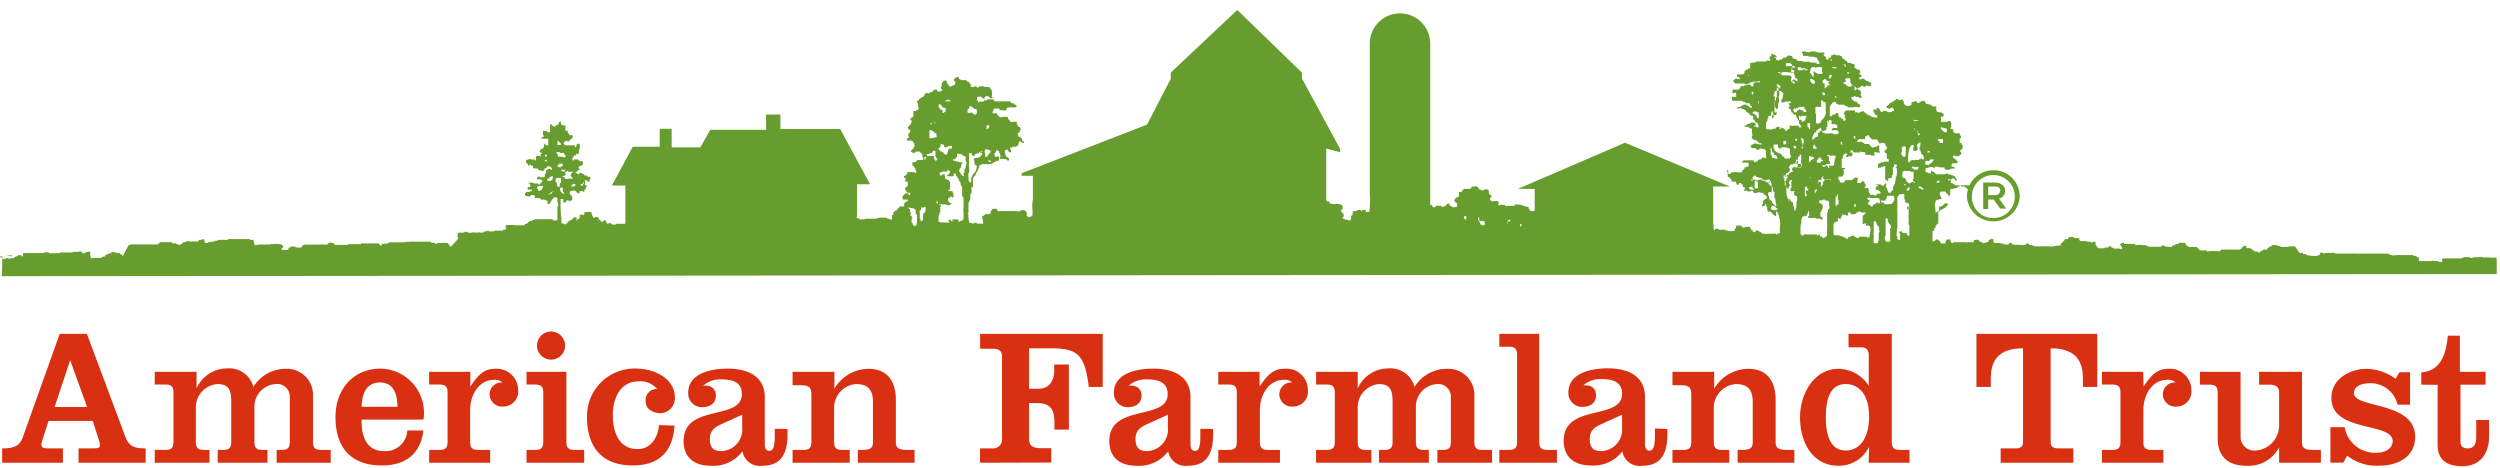 <?xml version="1.0" encoding="UTF-8"?> <svg xmlns="http://www.w3.org/2000/svg" width="267" height="50"><defs><clipPath id="clip_0"><path clip-rule="evenodd" d="M-130-150h1440v2000H-130z"></path></clipPath></defs><g clip-path="url(#clip_0)"><path fill="#D83011" stroke="none" d="M.228 47.89v1.532h6.489V47.89H5.089c-.394 0-.67-.086-.67-.372 0-.15.029-.298.085-.436l.68-2.128h4.724l.68 2.128c.056.16.085.329.086.5 0 .202-.17.308-.65.308H8.388v1.532h7.17V47.89c-1.064 0-1.745-.149-2.128-1.127L9.28 35.657H6.376L2.408 46.763c-.35.978-1.116 1.127-2.18 1.127zm7.265-9.425l1.808 5H5.834l1.66-5z" fill-rule="evenodd"></path></g><defs><clipPath id="clip_1"><path clip-rule="evenodd" d="M-130-150h1440v2000H-130z"></path></clipPath></defs><g clip-path="url(#clip_1)"><path fill="#D83011" stroke="none" d="M20.992 41.475a3.585 3.585 0 0 1 3.298-2.127 2.628 2.628 0 0 1 2.765 1.978 4.052 4.052 0 0 1 3.49-1.936 2.776 2.776 0 0 1 2.882 2.936v4.893c0 .608.256.831.83.831h1.064v1.372h-5.776V48.05h.574c.585 0 .83-.223.83-.83v-4.894a1.329 1.329 0 0 0-1.479-1.308 2.416 2.416 0 0 0-2.298 2.469v3.732c0 .608.245.831.83.831h.564v1.372h-5.319V48.05h.617c.585 0 .83-.223.83-.83v-4.362c0-1.064-.202-1.84-1.447-1.84a2.48 2.48 0 0 0-2.33 2.469v3.732c0 .608.256.831.83.831h.628v1.372h-5.85V48.05h1.17c.574 0 .83-.223.83-.83V41.9c0-.606-.256-.83-.83-.83h-1.17v-1.36h4.467v1.765z"></path></g><defs><clipPath id="clip_2"><path clip-rule="evenodd" d="M-130-150h1440v2000H-130z"></path></clipPath></defs><g clip-path="url(#clip_2)"><path fill="#D83011" stroke="none" d="M40.99 48.176c-1.925 0-2.425-1.743-2.361-3.36h6.595a4.711 4.711 0 0 0-4.574-5.446c-2.861 0-4.819 2.138-4.819 5.168 0 3.362 1.734 5.171 4.926 5.171 2.723 0 4.159-1.362 4.467-3.734h-1.723a2.318 2.318 0 0 1-2.51 2.2zm-.414-7.328c1.478 0 1.872 1.286 1.872 2.596h-3.819c0-1.31.468-2.596 1.947-2.596z" fill-rule="evenodd"></path></g><defs><clipPath id="clip_3"><path clip-rule="evenodd" d="M-130-150h1440v2000H-130z"></path></clipPath></defs><g clip-path="url(#clip_3)"><path fill="#D83011" stroke="none" d="M50.235 41.284c.83-1.245 1.468-1.893 2.595-1.893a2.287 2.287 0 0 1 2.51 2.287 1.598 1.598 0 0 1-1.574 1.744 1.34 1.34 0 0 1-1.478-1.33 1.276 1.276 0 0 1 1.372-1.244 1.149 1.149 0 0 0-.872-.287c-1.702 0-2.575 1.702-2.575 3.191v3.468c0 .606.245.83.83.83h1.308v1.372h-6.52v-1.373h1.138c.585 0 .83-.223.83-.83v-5.318c0-.606-.245-.83-.83-.83H45.83V39.71h4.404v1.574z"></path></g><defs><clipPath id="clip_4"><path clip-rule="evenodd" d="M-130-150h1440v2000H-130z"></path></clipPath></defs><g clip-path="url(#clip_4)"><path fill="#D83011" stroke="none" d="M60.347 37.034a1.502 1.502 0 0 0-1.369-1.622q-.126-.01-.252 0a1.5 1.5 0 1 0 1.621 1.622zM56.234 48.05v1.372h6.159V48.05h-1.064c-.585 0-.84-.223-.84-.83v-7.51h-4.255v1.36h.957c.585 0 .83.224.83.832v5.318c0 .607-.245.83-.83.83h-.957z" fill-rule="evenodd"></path></g><defs><clipPath id="clip_5"><path clip-rule="evenodd" d="M-130-150h1440v2000H-130z"></path></clipPath></defs><g clip-path="url(#clip_5)"><path fill="#D83011" stroke="none" d="M72.041 45.454c-.191 2.787-1.638 4.255-4.467 4.255-3.192 0-4.883-1.851-4.883-5.191a5.083 5.083 0 0 1 5.01-5.158l.117-.001c2.415 0 4.255 1.308 4.255 3.053a1.607 1.607 0 0 1-1.481 1.722h-.019c-.723 0-1.616-.371-1.616-1.244a1.193 1.193 0 0 1 1.223-1.35 2.33 2.33 0 0 0-1.968-.81c-2.128 0-2.766 2.043-2.766 3.618 0 1.574.521 3.616 2.68 3.616 1.245 0 2.128-1.063 2.256-2.563l1.66.053z"></path></g><defs><clipPath id="clip_6"><path clip-rule="evenodd" d="M-130-150h1440v2000H-130z"></path></clipPath></defs><g clip-path="url(#clip_6)"><path fill="#D83011" stroke="none" d="M84.104 46.432v-.617l-1.361-.021v.787c0 1.287-.256 1.575-.564 1.575-.309 0-.5-.224-.5-.68V42.39c0-1.743-1.202-3.021-4-3.021-1.638 0-4.18.457-4.18 2.585-.001.032-.003.066-.001.098a1.47 1.47 0 0 0 1.5 1.435c.809 0 1.458-.395 1.458-1.225 0-.83-.607-1.16-1.372-1.063a2.717 2.717 0 0 1 1.925-.68c1.16 0 2.223.244 2.223 1.573 0 2.883-6.223.979-6.223 5.01 0 1.862 1.266 2.639 2.883 2.639a3.871 3.871 0 0 0 3.404-1.543 1.873 1.873 0 0 0 2.128 1.542c1.744 0 2.68-.977 2.68-3.308zm-7.042-1.138l2.202-1v1.351a2.298 2.298 0 0 1-2.202 2.532c-.85 0-1.244-.33-1.244-1.309 0-.978.648-1.308 1.244-1.574z" fill-rule="evenodd"></path></g><defs><clipPath id="clip_7"><path clip-rule="evenodd" d="M-130-150h1440v2000H-130z"></path></clipPath></defs><g clip-path="url(#clip_7)"><path fill="#D83011" stroke="none" d="M89.114 41.518a4.254 4.254 0 0 1 3.617-2.128c1.83 0 2.947 1.064 2.947 3.351v4.478c0 .608.255.831 1.244.831h.755v1.373h-6.063V48.05h.49c.872 0 1.127-.223 1.127-.83V42.9c0-1.552-.83-1.882-1.83-1.882a2.543 2.543 0 0 0-2.319 2.384v3.817c0 .608.245.831.83.831h.84v1.373h-6.105V48.05h1.18c.585 0 .83-.223.83-.83V42.2c0-.895-.245-1.064-1.33-1.064h-.68v-1.427h4.467v1.809z"></path></g><defs><clipPath id="clip_8"><path clip-rule="evenodd" d="M-130-150h1440v2000H-130z"></path></clipPath></defs><g clip-path="url(#clip_8)"><path fill="#D83011" stroke="none" d="M104.666 49.422V47.89h1.287a.958.958 0 0 0 1.064-1.063v-8.819c0-.5-.351-.766-.968-.766h-1.372v-1.585h13.094v5.67h-1.489c-.415-3.405-1.16-4.127-3.989-4.127H109.9v4.317h.968c1.33 0 1.723-.978 1.723-2.042v-.541h1.564v6.946h-1.543v-.798c0-1.469-.553-2.032-1.84-2.032h-.872v3.754c0 .787.35 1.064 1.308 1.064h1.064V49.4l-7.606.022z"></path></g><defs><clipPath id="clip_9"><path clip-rule="evenodd" d="M-130-150h1440v2000H-130z"></path></clipPath></defs><g clip-path="url(#clip_9)"><path fill="#D83011" stroke="none" d="M129.558 46.432v-.617l-1.361-.021v.787c0 1.287-.234 1.575-.554 1.575-.319 0-.5-.224-.5-.68V42.39c0-1.743-1.202-3.021-4.01-3.021-1.638 0-4.17.457-4.17 2.585v.086a1.47 1.47 0 0 0 1.49 1.447c.808 0 1.457-.395 1.457-1.225 0-.83-.606-1.16-1.372-1.063a2.727 2.727 0 0 1 1.946-.68c1.096 0 2.224.244 2.224 1.573 0 2.883-6.234.979-6.234 5.01 0 1.862 1.266 2.639 2.883 2.639a3.87 3.87 0 0 0 3.404-1.543 1.873 1.873 0 0 0 2.127 1.542c1.734 0 2.67-.977 2.67-3.308zm-7.031-1.138l2.202-1v1.351l.01.13a2.309 2.309 0 0 1-2.212 2.402c-.851 0-1.255-.33-1.255-1.309 0-.978.649-1.308 1.255-1.574z" fill-rule="evenodd"></path></g><defs><clipPath id="clip_10"><path clip-rule="evenodd" d="M-130-150h1440v2000H-130z"></path></clipPath></defs><g clip-path="url(#clip_10)"><path fill="#D83011" stroke="none" d="M134.527 41.284c.828-1.245 1.478-1.893 2.594-1.893a2.287 2.287 0 0 1 2.565 2.287 1.598 1.598 0 0 1-1.576 1.744 1.341 1.341 0 0 1-1.478-1.33 1.277 1.277 0 0 1 1.373-1.244 1.142 1.142 0 0 0-.873-.287c-1.701 0-2.575 1.702-2.575 3.191v3.468c0 .606.246.83.831.83h1.309v1.372h-6.585v-1.373h1.149c.574 0 .83-.223.83-.83v-5.318c0-.606-.256-.83-.83-.83h-1.149V39.71h4.403l.012 1.574z"></path></g><defs><clipPath id="clip_11"><path clip-rule="evenodd" d="M-130-150h1440v2000H-130z"></path></clipPath></defs><g clip-path="url(#clip_11)"><path fill="#D83011" stroke="none" d="M145.003 41.475a3.585 3.585 0 0 1 3.298-2.127 2.629 2.629 0 0 1 2.766 1.978 4.053 4.053 0 0 1 3.51-1.936 2.777 2.777 0 0 1 2.883 2.936v4.893c0 .608.255.831.83.831h1.063v1.372h-5.84V48.05h.607c.585 0 .83-.223.83-.83v-4.894a1.331 1.331 0 0 0-1.437-1.308 2.416 2.416 0 0 0-2.297 2.469v3.732c0 .608.244.831.83.831h.553v1.372h-5.32V48.05h.618c.585 0 .83-.223.83-.83v-4.362c0-1.064-.203-1.84-1.447-1.84a2.48 2.48 0 0 0-2.277 2.469v3.732c0 .608.256.831.83.831h.628v1.372h-5.904V48.05h1.17c.575 0 .83-.223.83-.83V41.9c0-.606-.255-.83-.83-.83h-1.17v-1.36h4.446v1.765z"></path></g><defs><clipPath id="clip_12"><path clip-rule="evenodd" d="M-130-150h1440v2000H-130z"></path></clipPath></defs><g clip-path="url(#clip_12)"><path fill="#D83011" stroke="none" d="M160.13 49.422V48.05h1.064c.574 0 .83-.223.83-.83v-9.36c0-.607-.256-.83-.83-.83h-1.064v-1.373h4.255V47.22c0 .606.255.83.83.83h1.063v1.372h-6.148z"></path></g><defs><clipPath id="clip_13"><path clip-rule="evenodd" d="M-130-150h1440v2000H-130z"></path></clipPath></defs><g clip-path="url(#clip_13)"><path fill="#D83011" stroke="none" d="M178.076 46.432v-.617l-1.33-.053v.787c0 1.287-.255 1.575-.564 1.575-.308 0-.5-.224-.5-.681v-5.085c0-1.744-1.202-3.02-4-3.02-1.648 0-4.179.457-4.179 2.584a1.466 1.466 0 0 0 1.499 1.532c.808 0 1.457-.394 1.457-1.224 0-.828-.605-1.159-1.372-1.063a2.715 2.715 0 0 1 1.925-.681c1.16 0 2.224.245 2.224 1.574 0 2.883-6.234.98-6.234 5.01 0 1.862 1.276 2.639 2.894 2.639a3.87 3.87 0 0 0 3.371-1.51 1.862 1.862 0 0 0 2.128 1.542c1.744 0 2.68-.978 2.68-3.309zm-7.042-1.138l2.202-1v1.351a2.297 2.297 0 0 1-2.202 2.532c-.851 0-1.245-.33-1.245-1.309 0-.978.64-1.308 1.245-1.574z" fill-rule="evenodd"></path></g><defs><clipPath id="clip_14"><path clip-rule="evenodd" d="M-130-150h1440v2000H-130z"></path></clipPath></defs><g clip-path="url(#clip_14)"><path fill="#D83011" stroke="none" d="M183.075 41.518a4.254 4.254 0 0 1 3.617-2.128c1.83 0 2.946 1.064 2.946 3.351v4.478c0 .608.256.831 1.245.831h.755v1.373h-6.063V48.05h.49c.871 0 1.127-.223 1.127-.83V42.9c0-1.552-.83-1.882-1.83-1.882a2.553 2.553 0 0 0-2.33 2.384v3.817c0 .608.256.831.83.831h.82v1.373h-6.064V48.05h1.18c.586 0 .83-.223.83-.83V42.2c0-.895-.244-1.064-1.33-1.064h-.68v-1.427h4.457v1.809z"></path></g><defs><clipPath id="clip_15"><path clip-rule="evenodd" d="M-130-150h1440v2000H-130z"></path></clipPath></defs><g clip-path="url(#clip_15)"><path fill="#D83011" stroke="none" d="M196.36 49.74a3.56 3.56 0 0 0 3.256-2.02l-.043 1.703h4.363V48.05h-1.064c-.65 0-.83-.288-.83-.905V35.657h-4.618v1.436h1.309c.649 0 .85.287.85.914V41.2a3.913 3.913 0 0 0-3.222-1.809c-2.596 0-4.117 2.628-4.117 5.18 0 2.554 1.234 5.17 4.117 5.17zm3.256-5.297c0 2.51-1.096 3.67-2.49 3.67-1.382 0-2.127-1.149-2.127-3.542 0-2.394.702-3.553 2.128-3.553 1.425 0 2.489 1.16 2.489 3.425z" fill-rule="evenodd"></path></g><defs><clipPath id="clip_16"><path clip-rule="evenodd" d="M-130-150h1440v2000H-130z"></path></clipPath></defs><g clip-path="url(#clip_16)"><path fill="#D83011" stroke="none" d="M223.986 35.657v5.67h-1.532v-.937c0-2.202-1.148-3.19-3.446-3.19v9.945c0 .532.202.745.85.745h1.575v1.532h-7.765V47.89h1.542c.65 0 .851-.213.851-.745V37.2c-2.297 0-3.446.99-3.446 3.191v.936h-1.532v-5.67h12.903z"></path></g><defs><clipPath id="clip_17"><path clip-rule="evenodd" d="M-130-150h1440v2000H-130z"></path></clipPath></defs><g clip-path="url(#clip_17)"><path fill="#D83011" stroke="none" d="M228.934 41.284c.828-1.245 1.467-1.893 2.594-1.893a2.287 2.287 0 0 1 2.511 2.287 1.598 1.598 0 0 1-1.575 1.744 1.338 1.338 0 0 1-1.477-1.33 1.276 1.276 0 0 1 1.372-1.244 1.151 1.151 0 0 0-.874-.287c-1.7 0-2.574 1.702-2.574 3.191v3.468c0 .606.246.83.831.83h1.307v1.372h-6.563v-1.373h1.149c.574 0 .83-.223.83-.83v-5.318c0-.606-.256-.83-.83-.83h-1.149V39.71h4.405l.043 1.574z"></path></g><defs><clipPath id="clip_18"><path clip-rule="evenodd" d="M-130-150h1440v2000H-130z"></path></clipPath></defs><g clip-path="url(#clip_18)"><path fill="#D83011" stroke="none" d="M243.41 49.422v-1.638a3.691 3.691 0 0 1-3.51 1.957c-1.937 0-3.054-.978-3.054-2.914V41.91c0-.606-.255-.83-.83-.83h-1.063v-1.37h4.34v6.894a1.458 1.458 0 0 0 1.596 1.51 2.682 2.682 0 0 0 2.52-2.659v-3.543c0-.584-.36-.83-1.063-.83h-1.074V39.71h4.584v7.511c0 .607.245.83 1.181.83h.83v1.372h-4.457z"></path></g><defs><clipPath id="clip_19"><path clip-rule="evenodd" d="M-130-150h1440v2000H-130z"></path></clipPath></defs><g clip-path="url(#clip_19)"><path fill="#D83011" stroke="none" d="M250.41 45.624a3.277 3.277 0 0 0 3.5 2.723c.734 0 1.627-.394 1.627-1.244 0-2.043-6.542-.872-6.542-4.596 0-2.053 1.97-3.116 3.798-3.116 1.1.04 2.165.41 3.053 1.063l.415-.703h1.138v3.47h-1.34a2.958 2.958 0 0 0-3.075-2.288c-.69 0-1.585.286-1.585 1.064 0 1.627 6.542.85 6.542 4.66 0 2.127-1.85 3.072-3.797 3.072a5.078 5.078 0 0 1-3.468-1.064l-.415.746h-1.372v-3.787h1.521z"></path></g><defs><clipPath id="clip_20"><path clip-rule="evenodd" d="M-130-150h1440v2000H-130z"></path></clipPath></defs><g clip-path="url(#clip_20)"><path fill="#D83011" stroke="none" d="M258.59 41.081v-1.307c2.127-.15 2.66-2.022 2.84-3.926h1.287v3.861h2.745v1.372h-2.682v6.129c0 .413.235.68.788.68s.894-.352.894-1.181v-1.85h1.372v1.743c0 2.128-1.202 3.191-2.84 3.191s-2.66-.648-2.66-2.307v-6.382l-1.744-.023z"></path></g><defs><clipPath id="clip_21"><path clip-rule="evenodd" d="M0 1.064h266.653v28.434H0z"></path></clipPath></defs><g clip-path="url(#clip_21)"><path fill="#669D2E" stroke="none" d="M266.377 27.498h.159v.021c.054.01.064.075.117.075v1.67L.196 29.498l.059-1.964c.036.038.08.078.08.123H.61v-.085h.213l.244.085v-.074h.415v-.085c.213-.021.106-.128.32-.128v.011c.127-.043.052-.043.127-.128h.33l.074.117h.128v-.34h2.223a.29.29 0 0 0 0-.075h.287c.085-.053.085 0 .085 0h.16v.086h.606c.041.02.06.033.068.04.005.002.006.004.008.003.004 0 .004-.017.052-.043.096-.054.16 0 .16 0h.084a.1.1 0 0 1 .086 0c.025.017.06.017.085 0a.291.291 0 0 0 0-.075h.085a.064.064 0 0 0 .074 0H7.76v-.074h.734v-.086l.287.128v.117h.245a.787.787 0 0 1 .606-.16.538.538 0 0 1 0 .118v.202a.97.97 0 0 0 .128.415c.085-.086.032-.032.16-.086h.925v-.085l.404-.085v-.17h.202v-.085h.085c.064 0 .07.019.072.028 0 .002.001.004.003.005.003.002.013-.005.053-.033v-.085c.085-.021.085.085.085.085.026-.04.054-.08.085-.117h.075a.29.29 0 0 0 0-.075h.287c.194.076.399.115.606.118v.085a.318.318 0 0 1 .298.244l.628-1.18c.021 0 .319-.086.319-.086h2.808a.421.421 0 0 0 0-.074h.117l.128-.16h1.234a.469.469 0 0 1 .085.117h.425a.39.39 0 0 1 0 .085h.128a.3.3 0 0 0 .16.086h.127a.148.148 0 0 1 .075-.086h.085a.576.576 0 0 0 0-.085h.085v-.074c.153-.028.303-.07.447-.128.095-.074.244 0 .244 0 .033-.02.039-.034.04-.04.002.005.013.018.045.04.096.064.16 0 .16 0h.734V25.7h.085v-.074h.287v-.085a.638.638 0 0 0 .115.004c.095-.001.173-.003.173.113 0 .063.01.108.018.144.012.056.02.091-.018.143h.414v-.085h.075a.712.712 0 0 1 .372 0v-.085c.065.037.116.015.162-.005.044-.02.084-.037.125.005V25.7h.288v-.085h1.095a.289.289 0 0 0 0-.085h2.287c.075.021.01.085.075.085h.298c.053 0 .16.575.16.575a.073.073 0 0 1 .084 0l.404-.075h.617a.096.096 0 0 0 .117 0c.128-.064.128 0 .128 0h.202a4.496 4.496 0 0 1 1.383 0v.085c.128.043.128.075.128.245h-.085c-.085.106-.085.074-.085.244q.35.018.702 0c.032-.138 0-.223.117-.244.117-.021.127-.064.202-.117h.34c.117-.021.117.085.117.085.218.038.442.038.66 0a.92.92 0 0 0 .074-.202h.128v-.085h.734c.117.064.117 0 .117 0h.787c.244-.027.49-.027.734 0h.17l.075-.128.361-.117c.068.091.072.09.107.082a.253.253 0 0 1 .063-.008h.086v.086c.031.042.16.117.16.117h1.35v-.086h1.394v-.074h1.914v.085h.075v.085h.127v.075h.086c0-.047.012-.077.021-.1.014-.036.023-.058-.021-.102h.531l.128-.075h.117v-.085h1.479a.596.596 0 0 1 .287 0v-.074c.175.031.356.031.532 0h.861a.096.096 0 0 0 .117 0h.66a.064.064 0 0 0 .074 0h.447a.151.151 0 0 1 .085.127h.404v.117h.17v-.085h.288c.31-.041.625-.041.936 0a.648.648 0 0 1 0 .128h.128v.213a.365.365 0 0 0 .202 0l.776-.862h-.085a1.431 1.431 0 0 1 0-.521l.128-.085h.213c.009 0 .015.004.022.009.02.012.045.029.137-.01h.202a.29.29 0 0 0 0-.074h.362v.075h.074c.123.03.25.03.373 0a.691.691 0 0 1 .33 0h.361c.096-.075.17 0 .17 0h.117c.026.018.06.018.085 0h.16v-.086l.415-.085c.01-.01.021-.074.074-.074.031.037.06.075.085.117h.564a.29.29 0 0 0 0-.075h.936a.23.23 0 0 0 0-.085h.128c.17-.053.245-.042.245-.244-.085-.022-.085-.096-.085-.16v-.085c.353-.044.71-.044 1.063 0h.936c.032-.074.085-.064.085-.16h.224c.021-.127.085-.074.16-.202.074-.127.18-.074.287-.127h.127a.221.221 0 0 1 0-.075h.202v-.085h.213c.021.02.053.02.075 0h1.68a.378.378 0 0 1 0 .085.64.64 0 0 0 .49 0v-1.35c.074-.139.074-.277.074-.416v-.085h-.074a.282.282 0 0 1 0-.085v-.404a.579.579 0 0 0-.16-.085h-.245v.128h-.085a4.725 4.725 0 0 0-.33.574h-.244v-.202h.128a.934.934 0 0 0-.203-.085c-.031-.117-.01-.117-.117-.117-.085-.096-.17 0-.17 0v-.085l-.276.085c-.032-.128-.022-.128-.128-.128v-.085h-.574v-.245c-.128-.032-.086-.085-.245-.085h-.16a.563.563 0 0 0-.085.16 1.77 1.77 0 0 1-.574-.117 1.883 1.883 0 0 0 0-.245c.127-.032.127-.01.127-.128h.405v-.085h.202v-.16h-.447v-.201a.645.645 0 0 0 .085-.085h.202a.36.36 0 0 1 0-.117.633.633 0 0 0 0-.128c-.074-.043-.074-.021-.074-.128h-.128v-.085h.415l.234.085h.372v.085h.202a.848.848 0 0 1 .075-.127h.085v-.117a.166.166 0 0 0 .085 0v-.202l-.234-.085h-.33v-.117c.085-.064.085-.17.085-.17h.203v.074h.489v-.075h.074v-.33h.128a.355.355 0 0 1 0-.17v-.202h.117l.085-.117h.287c.032.117.01.117.117.117v-.244h-.074v-.075c-.128-.032-.128-.085-.128-.085h-.127a.503.503 0 0 1-.16 0v.128c-.138.021-.16.117-.287.117v.117a.411.411 0 0 0-.16.17l-.532-.17v-.117h-.244a.463.463 0 0 1-.12-.021c-.068-.018-.126-.034-.168.02v-.287h-.17v-.085h-.117v-.085h-.085a.571.571 0 0 1 0 .17h-.085l-.074-.085v-.085h-.086v-.074l-.117-.085v-.085a1.286 1.286 0 0 1 0-.203c.192-.02.288-.117.49-.117a.29.29 0 0 0 0 .075c.04-.034.14-.024.253-.013.062.006.13.013.194.013v.085h.117a.934.934 0 0 1 0-.287v-.085c0-.01.009-.017.019-.024.022-.016.046-.035-.02-.093h.415s.075.202.075 0v-.202h.085c0-.015.018-.031.035-.048.036-.033.071-.066-.035-.08-.16-.021-.234-.117-.16-.202.075-.085.075-.138.075-.202h.202v-.085h.085a.252.252 0 0 1 .085-.16v-.33c.055 0 .052.027.058.029.003 0 .008-.006.027-.029v.085h.075v.086h.085a.499.499 0 0 0 .202 0 .649.649 0 0 0 0-.128v-.564h-.447a1.3 1.3 0 0 0-.287 0v-.128l.16-.074h.085a.378.378 0 0 0 0-.085v-.117h-.085a2.596 2.596 0 0 0 0-.287v-.16a.911.911 0 0 0 .414 0v.075c.075-.022.075.074.075.074h.085c.085.064.085 0 .085 0h.117v-.734a.649.649 0 0 0 0-.128c.043 0 .024-.008.015-.012-.003 0-.004-.001-.004-.002l.074.014c.16.032.032.139.16.17.127.032.127.011.127.118v.02h.117v-.084h.086l.074-.117h.17v-.128c.003 0 .002.01.002.02-.002.038-.006.102.083-.02a.238.238 0 0 0 .048-.147c.002-.064.004-.098.197-.098v.33h.16v.085h.33a2.002 2.002 0 0 0 0 .564h.244v.245l.16.085v.117c.084.056.148.034.201.015.067-.024.117-.042.17.112v.118c-.074.053-.074.074-.074.17h-.17a.532.532 0 0 1 0 .117h-.117c.03.04.026.046.018.064a.194.194 0 0 0-.018.095.362.362 0 0 1-.202 0v-.074a2.503 2.503 0 0 0-.33.074v.085h-.074v.128c.085.202.096.202.33.202h.872v.202h.085c.021-.085.085-.085.085-.085v-.085a.359.359 0 0 1 0-.117h.074v-.074h.245a.756.756 0 0 1 0 .489v.16h-.074v.404a.2.2 0 0 0-.075.085c-.053-.085-.202-.085-.202-.085v.191h-.245v.128h-.117v.16h-.085c.024.082.052.164.085.244h.128v-.117h.447v.085h.074l.085.117h.33v.404h-.17v.085h-.17v.086h-.117v.127a.087.087 0 0 0 0 .085v-.053l.117.085a.802.802 0 0 0 0 .16.257.257 0 0 0-.202 0v.085a.226.226 0 0 1-.085 0l-.086.128h-.085v.074h.16l.128.128h.074c.067-.084.058-.124.074-.143.014-.017.05-.017.181-.017a.298.298 0 0 0 .202.117h.128a.757.757 0 0 0 0 .17 1.3 1.3 0 0 1 .287 0c.085.032 0 .032.085.117.086.085.17 0 .17 0 .118.064.192.128.118.202-.075.075-.075.17-.075.33h-.213c-.053-.032-.095-.16-.244-.16h-.075a.62.62 0 0 1 0 .49c.128.032.202.074.202.16 0 .042.022.045.032.046.003 0 .006 0 .006.002.001.002-.007.01-.038.037l-.085.074v.17h-.085c-.085.096-.085.192-.085.287h-.117v-.085h-.372v.128a1.369 1.369 0 0 0 0 .16c-.128-.075-.085-.075-.245-.075v-.085h-.117v-.085h-.085v-.085a.977.977 0 0 0-.606.085v.298l.17.085v.117h.085c.016.148.016.298 0 .447a.4.4 0 0 1-.213 0v.085h-.16v-.085a.713.713 0 0 0-.201 0c-.032.138-.16.149-.16.244h-.128c-.042-.037-.063-.034-.074-.033h-.007c-.004-.002-.004-.011-.004-.041v-.16a.105.105 0 0 1 0-.127v-.043a.865.865 0 0 1-.287 0 .803.803 0 0 0 0 .16v.532c-.013.452.015.904.085 1.35v.33a2.503 2.503 0 0 0 0 .245h.245v.085h.287c.021-.117 0-.117.117-.117v-.17c.255-.043.351-.181.574-.245v-.117h.086v-.085h.319c.005.08.005.164 0 .245h-.075v.085h.075a.29.29 0 0 1 0-.075h.085c.021-.138.234-.085.234-.202v-.33h.415c-.075 0 .074.107.074 0 0-.036.008-.082.015-.126.014-.083.027-.16-.015-.16h.17c.19-.027.384-.027.575 0 .074.201.117.489.287.616h.117v-.085h.287c.043.085.021.085.117.085.006.067.006.134 0 .202h.128c.032.128.032.043.117.128a.576.576 0 0 1 0 .085h.128l.202-.074v-.128c.16.032.16.043.16.17h.084v.17a.56.56 0 0 0 .16.085c.06-.084.134-.073.2-.063.051.008.097.015.13-.022v.085h.085v.075h.446v-.085h.628c.085.064.085 0 .085 0h.287a.649.649 0 0 1 0-.128v-3.946H65.35l2.224-4.149h2.882v-1.915h1.277v1.979h3.063l1.064-1.872h5.957v-1.628h1.532v1.543h6.382l3.192 5.903h-1.394v3.447c0 .014-.013.031-.027.049-.029.036-.06.075.027.09a.382.382 0 0 1 .138.062c.058.036.105.066.15.022v.085h.52v-.074h1.117a.358.358 0 0 1 .245 0v-.085h.117c.314-.046.633-.046.947 0v.085h.245v.074h.276a1.51 1.51 0 0 1 0-.489h.128v-.319h.127v-.085a.794.794 0 0 0 .288-.128v-.117h.117v-.085h.085v-.16h.532v-.319c.095-.063.117-.17.244-.17v-.074h.16v-.17h-.532v-.086h-.074c.042-.127 0-.287.117-.361.117-.075.138-.213.287-.213h.244v.085c.055.024.1.065.128.117h.01c.075-.096.075-.117.075-.276h-.319c-.085-.192-.245-.277-.245-.5.032-.018.063-.051.094-.084.061-.067.123-.133.194-.076v-.532h-.288v-.16h.085a.803.803 0 0 1 0-.159c-.148-.074-.212-.085-.212-.287h.011a.384.384 0 0 0 .361-.404h.777v.085a.757.757 0 0 0 .17 0v-.287h-.085a.289.289 0 0 0 0-.086v-.16h-.075c-.042-.148-.127-.106-.127-.244h-.128v-.33l.415-.085v-.085h.074v-.085c.22-.021.44-.021.66 0a1.459 1.459 0 0 0 0-.372h-.085v-.298c-.117-.021-.117-.117-.202-.117q-.007-.064 0-.128h-.49a.92.92 0 0 0-.085.128h-.287v-.085h-.128v-.16a.383.383 0 0 0 .16-.16h.085v-.159l.117-.085v-.319c-.181-.128-.085-.33-.404-.33h-.373v-.287h.16l.085-.128h-.128v-.34c.02 0 .041-.009.06-.017.032-.013.057-.023.057.017v-.128c.011-.01.085-.032.085-.085v-.16h-.085v-.074h-.074a.455.455 0 0 1-.085-.287h.085c.074-.117.074-.096.074-.202h.128a.298.298 0 0 1 .085-.213V13a.294.294 0 0 0 .085-.085c-.117-.021-.117-.074-.117-.074h-.042a.117.117 0 0 0-.015-.044c-.02-.042-.046-.098.015-.159l.069-.069c.015.017.072.034.1-.016.043-.074.022-.074.118-.074v-.628h.287v-.085h.16c.032-.106.127-.117.127-.202a.55.55 0 0 1 0-.085c-.021-.085-.085-.085-.085-.085v-.404h-.085v-.245h.128l.16-.245h.084c.075-.053.075-.021.075-.117h.213v-.127h.074c.036-.09.065-.182.085-.277h.202a.226.226 0 0 1 0-.085c.075 0 .107.085.202.085h.086a.378.378 0 0 1 0-.085l.361-.117V9.69h.085v-.117h.117c.067.01.135.01.202 0l.128.202h.319V9.69h.128c0-.018.013-.037.026-.056.026-.038.052-.075-.026-.104-.117-.042-.053-.021-.117-.117v-.17h.085V9a1.062 1.062 0 0 0 0-.16h.085c.085-.19.117-.244.404-.244l.128.362c.108.036.104.048.096.073-.007.02-.016.046.021.097h.085a1.062 1.062 0 0 0 0 .16l.447-.17c.159-.043.276-.33.159-.405-.117-.074-.117-.106-.117-.244h.075a.85.85 0 0 0 0-.16h.202v-.085h.245v.213h.17v.117h.159a.084.084 0 0 0 .075 0h.329a.32.32 0 0 0 .16.074c.043.134.058.129.09.115.025-.01.059-.023.123.013v.117l.17.127v.203c.064.085.021.085.128.085.138.074.329-.085.329-.085.171.053.171.16.362.16v-.075a.528.528 0 0 0 .17-.085h.202c.09-.026.13.01.166.043.023.021.045.042.079.042.096-.064.202 0 .202 0h.33c.101.124.194.256.277.393.034.215.034.434 0 .65h.085v.159a1.858 1.858 0 0 0-.288 0v-.085a.478.478 0 0 1-.159-.128h-.33v.085h-.085c.004.067.004.135 0 .202h-.117v-.085h-.117l-.128-.16h-.117c-.105 0-.109.025-.119.028-.006.002-.015-.003-.051-.028-.096.043-.159.043-.159.16v.287h.117v.16h.127v-.085h.458l.085-.117h.276v-.117c.085.074.085 0 .085 0h.617l.075.127v.085h.085c.074-.063.074 0 .074 0h1.575c.032.107.085.096.085.203h.255l.075.117c.085.063.111.045.125.035.003-.002.005-.004.008-.003.007 0 .013.019.037.095h.074v.16a1.777 1.777 0 0 1-.535.04 1.075 1.075 0 0 0-.528.077 1.08 1.08 0 0 0 0 .212h-.086l-.074.075a2.686 2.686 0 0 0-.574-.075v-.085h-.086v-.085h-.361c-.085.064-.16 0-.16 0a.604.604 0 0 0 0 .085h-.085v.245h-.085a.458.458 0 0 1 0 .117c.128.032 0 .085.128.085.043 0 .088-.01.133-.019.088-.019.175-.037.239.02v.159h.085c0 .042-.019.034-.028.03-.002 0-.004-.002-.005 0-.002 0 .006.012.033.055.036.056.066.048.089.043.024-.006.039-.01.039.074l.255.085a.604.604 0 0 0 0-.085h.17c.028.01.058.01.085 0h.447v.255h.075v.085h.085v.085h.085v.117h.127a.106.106 0 0 0 .117 0 .992.992 0 0 1 .447 0v.288h.075v.074h.074a.807.807 0 0 1 0 .17c.245.01.245.139.245.362h-.075c-.011.044-.01.085-.01.12.001.065.001.11-.075.125-.117.02-.149.074-.244.127h.159v.277l.17.085v-.085h.075v.202h.159v.245c.117.031.128.117.213.117a.681.681 0 0 0 0 .127.512.512 0 0 1-.33-.085.31.31 0 0 0 0-.074h-.17l-.159.489h-.171v.085h-.159a.065.065 0 0 1-.075 0 .073.073 0 0 0-.085 0h-.127v.16c-.128-.075-.086-.075-.245-.075.053.107.128.245.128.415v.085h-.203a.51.51 0 0 1-.079-.128c-.045-.088-.09-.176-.165-.148-.117.042-.202.063-.202.202v.16a.303.303 0 0 0 0 .084h.074v.213h.075v.085l.127.085h.075a.604.604 0 0 1 0 .085h.085v.245h-.202v-.074a1.071 1.071 0 0 0-.575-.086c-.023-.037-.069-.027-.112-.018-.054.012-.102.023-.09-.067.021-.16.085-.138.085-.33h-.085a2.496 2.496 0 0 0 0-.244h-.085v-.16c-.149-.042-.117-.117-.287-.117-.02.095-.049.188-.085.277h-.085c-.02.137-.02.277 0 .415h.17a.526.526 0 0 1 .287 0v.298a.681.681 0 0 1 0 .127c-.33 0-.383.139-.606.202v.086h-.17v.074a1.093 1.093 0 0 0-.288 0c-.095.074-.202 0-.202 0h-.287c-.085.053-.085 0-.085 0h-.202v.085h-.202v.075h-.085a.404.404 0 0 1 0 .212v.075h-.075c-.032.276-.287.447-.287.734h-.085v.085h-.085v.117l-.128.085v1h-.149a2.17 2.17 0 0 0 0 .255v.404l-.128.085a.243.243 0 0 1 0 .086v.414c-.031.117-.117.245-.117.373h-.085a.545.545 0 0 1 0 .127.329.329 0 0 1 0 .117v.894h-.074v.085c0 .075.074.01.074.075v.414a.064.064 0 0 1 0 .075c.032.138.085.276.085.415h.341v.085h.128c.031-.021 0-.085.127-.085v-.085a.422.422 0 0 1 .075.085h.159v.085h.234c.065-.05.095-.033.125-.016a.09.09 0 0 0 .045.016h.245a.303.303 0 0 1 0-.085c0 .064.053 0 0-.085-.035-.057-.024-.118-.012-.18a.526.526 0 0 0 .012-.097h-.085a.243.243 0 0 1 0-.085 2.496 2.496 0 0 1 0-.245l.085-.085h.117v-.085c.128-.021.181-.117.33-.117v.075c.202-.011.138-.075.33-.075a.924.924 0 0 1 .244-.532h.447v.117h.074a.545.545 0 0 1 0 .128h1.979c.161.04.329.04.489 0v-.085a.39.39 0 0 0 .109-.017c.05-.013.091-.024.179.017h.17v.085h.117c.021.106.085.213.085.33.005.067.005.135 0 .202h.085v.085h.085a.309.309 0 0 1 0 .074c.085-.074.128-.074.287-.074v-.085h.128a3.506 3.506 0 0 0 0-.82v-.574c.048-.08.018-.177.004-.221-.004-.015-.007-.023-.004-.023h.064v-2.66h-1.202V18.5l13.392-5.191 2.532-4.894v-.66l7.106-6.69 6.904 6.69v.618l4.084 7.552v.33l-1.489-.383v5.553h.085a.303.303 0 0 0 0 .085h.202v.074h.085v.128c.096.021.171.075.288.075h.819v.085h.202c.064.18.127.404 0 .532-.043 0-.064-.022-.075-.032-.004-.004-.006-.007-.008-.006-.002 0-.002.01-.002.038v.255h.117v.128h.127a.838.838 0 0 1 0 .404.23.23 0 0 1-.085 0 .545.545 0 0 1 0 .127.426.426 0 0 1 .199.081c.067.042.122.077.174.036v.043h.244a.203.203 0 0 0 0 .085c.041-.035.047-.032.064-.021.015.008.038.021.096.021v-.085h.127a.31.31 0 0 1 0-.075v-.361l.16-.085v-.33h.074v-.085h.362v-.085a.954.954 0 0 1 .458 0v.085h.127v-.128h.362v.213h.362c.031-.128.085-.266.085-.404 0-.11.007-.242.014-.385.017-.328.037-.715-.014-1.04V4.658a3.228 3.228 0 1 1 6.457 0v17.233h.191a.251.251 0 0 1 0 .128h.075v.117h.244a.175.175 0 0 0 0-.085h.128v-.086h.159a.096.096 0 0 0 .117 0h.245v.086a.78.78 0 0 0 .372 0v-.043a.562.562 0 0 0 .202-.074v-.128c.149-.01.117-.085.245-.085v.085h.085v.085l.075.117h.127v.085h.075c.138.117.372 0 .372 0h.16v-.213a.85.85 0 0 0 0-.16c-.054.075-.054-.084-.054-.084h-.117c-.021-.107-.042-.16-.127-.16a.681.681 0 0 0 0-.128c.085-.063.085-.159.085-.159h.085v-.085c.202-.01.138-.085.319-.085v-.522h.287v-.085h.085v-.127h.117v-.117h.777v-.085h.085v-.16h.245v.043h.074v-.075h.245l.128.16h.074v.117c.039.059.056.056.081.052.028-.004.067-.01.164.075.103.091.236.024.354-.036.09-.045.17-.085.22-.049.277.064.277.17.277.532.244.043.244.117.244.372h-.117a.31.31 0 0 0 0 .075v.213a.37.37 0 0 1 .171.074c.095.085.202 0 .202 0h.457v.085h.117c-.038.103-.066.21-.085.32l.17.084v-.085h.564v.117h.936a.203.203 0 0 0 0-.085c.03 0 .044.012.056.022.016.014.027.023.072-.022v-.074c.368-.026.734.048 1.063.213v-.022c.139.032.33.064.405.16a.692.692 0 0 0 0 .17h.074v.085h.085v.075a.654.654 0 0 0 .373 0h.095v-2.351h-1.787l11.435-4.925 11.191 4.68h-1.776v4.01c.02.094.044.187.074.277h-.074c.02.09.044.179.074.266a.604.604 0 0 1 0 .085h.128v-.128h.085c.074-.053.074 0 .074 0h.213v.085c.147.037.3.037.447 0h.244v.086h.288v.074h.744q-.006-.064 0-.128v-.117h.085c0-.02.085-.276.085-.33a.957.957 0 0 1 .33 0h.202a.403.403 0 0 0 0 .086h.075c.032.021.032.117.085.117h.245v-.085h.499a.257.257 0 0 0 .062.113c.035.045.063.08.013.131h.085v.117h.16v.17h.159v.075a.253.253 0 0 0 .17-.202h.32v.085h.085v.085h.159v.074h.085v.086h.16c.315.02.631.02.947 0h.404v.085h.085c.085-.043.085-.022.085-.117h.245a.545.545 0 0 1 0-.128v-.074a.203.203 0 0 1 0-.086v-.117a1.063 1.063 0 0 1 0-.16 2.962 2.962 0 0 0 0-.86v-.128h-.085v-.277c-.075-.16-.139-.32-.213-.49h-.117v.128c.02.07.02.143 0 .213v.17l-.373-.244v-.085h-.074a.604.604 0 0 1 0-.086h-.085v-.074c-.117-.032-.117-.01-.117-.085a.458.458 0 0 1-.202.085.544.544 0 0 1-.085-.372 1.345 1.345 0 0 0-.128-.32v-.127h-.128a.85.85 0 0 0 0 .16 1.14 1.14 0 0 1-.329.085c.01-.181.053-.181.127-.288.006-.11.006-.22 0-.33h.085v-.085h.128v-.085c.117-.02.202-.032.202-.16v-.127h-.085c-.053-.16-.096-.096-.16-.16-.063-.063-.117-.138-.17-.202l-.532-.085c-.074 0-.074.085-.074.085h-.372c0-.042.016-.047.024-.05a.01.01 0 0 0 .004-.002c.001-.003-.005-.01-.028-.033h-.085v-.16c-.059 0-.088.03-.103.045-.005.005-.009.008-.011.008-.003-.001-.003-.015-.003-.052-.213.085-.266.085-.49.085v-.085h-.383c.022-.032.128-.245.128-.245-.053-.202-.149-.085-.245-.202v-.245h-.159v-.127h-.202c-.011.032-.086.17-.086.17h-.202a1.209 1.209 0 0 0-.085-.33.827.827 0 0 1-.361 0c-.128-.106-.128-.096-.128-.287h-.085v-.074l-.287-.17v-.426a.663.663 0 0 0-.16-.245h.223a.376.376 0 0 0 0 .17.323.323 0 0 0 0 .213h.245c.021-.085.075-.085.075-.085v-.085h.276c.111-.046.154-.035.215-.02.038.009.084.02.157.02a.07.07 0 0 1 .039.012c.022.012.043.023.121-.012H186c.022-.085.085-.085.085-.085a.762.762 0 0 1 0-.117l.16-.128c.085-.042.085-.202.085-.202h.16v-.074h.255v-.426h-.734a.382.382 0 0 1 0-.117h.159a.545.545 0 0 0 0-.128h1.107c.021.107.074.096.074.203h.128v-.075h.202c.042-.16.117-.213.245-.213h.127v-.074h.117a.545.545 0 0 0 0-.128h.33c.043.085.021.085.117.085v-.489h-.021v-.128a3.438 3.438 0 0 1 0-.287h-.128v-.074a2.307 2.307 0 0 0-.532-.085c-.075.14-.097.14-.205.132-.03-.002-.067-.005-.114-.005v-.085h-.085v-.085c-.191.043-.574.043-.574-.245h.085a.458.458 0 0 1 0-.117c.191-.01.234-.127.361-.127h.085a.985.985 0 0 1 .362.085h.085a.365.365 0 0 0 .202 0c-.032-.117-.01-.117-.127-.117h-.16v-.085h-.117a.762.762 0 0 1 0-.117h-.128v-.128h-.255v-.074h-.159v-.086h-.117c.01-.169.05-.335.117-.489h-.085a.365.365 0 0 0 0-.202v-.372c-.224 0-.203-.117-.373-.117v-.085h-.404v-.16h.245a.572.572 0 0 0 0-.117l.372-.085a.403.403 0 0 1 0-.085h.447c.042.16.159.127.159.287h-.181v.128h.203v.085h.244v-.16a1.154 1.154 0 0 0-.159-.33h-.085c-.064-.037-.072-.026-.076-.02l-.002.001c-.004.002-.011-.007-.05-.055v-.128l-.128-.074v-.085h-.085v-.362h-.213a.203.203 0 0 0 0-.085h-.159v-.128c-.075-.074-.064-.074-.16-.074v-.085h-.159v-.085h-.085v-.117c-.064-.064-.458-.245-.617-.245h-.16v.074h-.117v-.17l.362-.085c.031-.037.058-.076.085-.117h.159v-.085h.373v.085c.276.021.276.245.564.245v-.128c-.043-.074-.064-.074-.16-.074-.011-.202-.085-.139-.085-.287h-.404a.54.54 0 0 1-.075-.128h-.17a.391.391 0 0 0-.202-.128h-.245a.117.117 0 0 1-.085 0 .063.063 0 0 0-.074 0h-.415c-.034.024-.063.007-.092-.01-.037-.021-.074-.043-.121.01v-.415h.447v-.297c-.025-.063-.022-.093-.021-.11a.032.032 0 0 0 0-.014c-.004-.01-.026-.012-.107-.036l-.244.085v-.085c-.038 0-.056.013-.066.02-.003.002-.005.004-.007.003-.002 0-.002-.007-.002-.023a.55.55 0 0 0 .075-.32h.616c.043-.127.171-.116.203-.244.032-.127.01-.127.127-.127h.245v-.075a.677.677 0 0 1 .245 0v-.085h.457v.085h.074a.175.175 0 0 1 0 .085h.245v-.33a.517.517 0 0 1 .17-.085h.5v-.085a.303.303 0 0 1 0-.085 1.066 1.066 0 0 1-.659.085h-.085v.085a1.096 1.096 0 0 0-.277 0c-.032.117-.011.117-.128.117a2.18 2.18 0 0 1-.446.085v-.085h-.532a.065.065 0 0 1-.075 0h-.404c-.053-.085-.032-.085-.128-.085a.233.233 0 0 0 0-.074h-.085c0-.067.012-.102.02-.128.011-.037.017-.056-.02-.117h.171l.074-.128c.079-.029.121.01.155.04.04.037.069.064.132-.04l.128.086c.037-.038.08-.04.101-.042.008 0 .013 0 .013-.002.002-.003-.01-.01-.04-.03-.027-.019-.055-.048-.085-.078-.076-.077-.16-.162-.244-.093v-.277q.079-.012.159 0h.202a.5.5 0 0 0 .373-.085c.074-.106.074-.234.074-.319h.128v-.085a.256.256 0 0 1 .202 0v-.085c.149-.01.117-.075.244-.075a1.73 1.73 0 0 0 0-.574c.22-.007.437-.036.649-.085v-.075h1.064v-.085h.447V6.36a.514.514 0 0 1-.085-.33h.202v-.287h.159v.085h.245v.086c.117.042.17.042.17.202h-.287c.053.085.085.085.202.085v.191h.17v.085h.128c.074-.032.074-.117.074-.117h.256l.17-.212c.023 0 .055.002.09.004.077.005.165.01.187-.004.031-.022 0-.086.127-.086v-.085c.202-.01.138-.085.287-.085v.085h.245c.032.085.043.288.117.288h.128c.17.074.266.042.329.244h.277a.228.228 0 0 0 .085 0h.17v.085h.777v.085h.606v.075h.17v.085h.075c.044 0 .062-.01.076-.02.021-.01.032-.017.094.02v-.287h-.074a2.068 2.068 0 0 1-.202-.404.711.711 0 0 1-.33-.086h-.532v-.085h-.617v-.244a.662.662 0 0 0-.057-.038c-.058-.035-.094-.056-.028-.122.085-.085.074-.085.202-.085h.202a.31.31 0 0 1 0 .075h.287c.202.053.202-.075.202-.075h.447l.372.117h.617a.213.213 0 0 0 .117.117.231.231 0 0 0-.159.085v.075l.245.212v.117a.297.297 0 0 1 .085.17h.202a1.364 1.364 0 0 0 0-.202h.202a.604.604 0 0 1 0-.085h.085v-.191h.117a.288.288 0 0 1 .245-.075c.127-.042.127.075.127.075h.436v.074h.171v.085h.074v.128c.075.075.085.075.16.075v.085h.127v.085c.112.041.21.111.287.202a.403.403 0 0 0 0 .085h.362a.31.31 0 0 1 0 .074h.117c.053.04.091.032.125.025.04-.008.073-.015.12.06.039.064.033.148.028.224-.006.088-.012.164.057.18.128.033.128.022.128.128h.287c.08.107.135.23.159.362h-.117a.533.533 0 0 0 0 .16c.213.063.213.053.213.287h-.213v.245h.256v-.075h.244v.075h.085v.085a.42.42 0 0 1 .152.057c.06.032.11.059.178.028v.074c0-.026-.013-.026-.02-.02-.006.007-.006.02.02.02h.128a.403.403 0 0 0 0 .085h.159a.303.303 0 0 0 .085.085.983.983 0 0 0-.085.32h-.329c.002-.04.002-.078 0-.117a2.007 2.007 0 0 1-.33.202h-.117V9.17a.671.671 0 0 1-.16 0h-.085a.303.303 0 0 0 0 .085h-.085v.085h-.17l-.085.117h-.117c-.02-.012-.021-.02-.022-.03-.002-.02-.005-.05-.106-.13-.08-.064-.12-.045-.14-.035.034.01.034.03.034.1v.286h.117c.032-.117.01-.117.127-.117h.116c.055.075.289.15.289.202v.085c.037.059.031.072.028.079V9.9c-.001.005.007.01.046.035l-.074.086c-.043.092.034.212.089.297.04.063.068.107.028.107a.329.329 0 0 0-.097.02c-.063.018-.124.036-.18-.02v-.075h-.33c-.085-.032-.085-.032-.085-.085h-.159v.085a.067.067 0 0 1-.087 0h-.158v.256h.085a.233.233 0 0 0 0 .074h.075v.075h.127v.085h.245a.303.303 0 0 0 0 .085h.117a.68.68 0 0 1 0 .127c.149.117.287.032.287.288l-.054.045c-.085.076-.181.16-.233.03a1.954 1.954 0 0 1-.447 0v.052h-.606v-.085l-.373-.127v-.075h-.691v-.085h-.117a.304.304 0 0 0-.085-.085.383.383 0 0 1 0-.117h-.128l-.276.085v.117c-.085-.01-.085.085-.085.085h-.075a1.063 1.063 0 0 0 0 .16h-.085v.531a.074.074 0 0 0 0 .086v.117c.053.085 0 .085 0 .085v.244h.202c.021-.032.021-.085.085-.085v-.085h.277v-.074h.085v-.085h.245v.287h.074v.16h.202l.085.17h.128c.074.031.074.202.074.202h.171c.031-.16.053-.075.117-.16-.16-.106-.096-.149-.16-.33v-.202h-.085v-.16a.203.203 0 0 0 .117-.17h.085v-.074h.989v.117a.403.403 0 0 0 0 .085h.33v.075h.128v-.085a.627.627 0 0 0 .154-.043c.113-.041.243-.089.378-.032a.187.187 0 0 0 0 .075h.085c0 .056-.076.061-.076.067 0 .003.019.007.076.018.17.032.17.042.17.16.223.01.266.127.447.127a.382.382 0 0 0 0 .117.934.934 0 0 1 .446.085h.245v-.202a.88.88 0 0 0-.245-.128c-.021-.138-.085-.117-.085-.244h-.085v-.213a.925.925 0 0 0 .003-.075h.359c-.043-.17-.032-.17.202-.17l.085.128c.045.07.056.124.065.166.018.087.025.121.297.121v-.085h.447v.074c.085.075.085 0 .085 0l.202.085v-.085c.024 0 .047.007.07.014.05.014.102.03.174-.014a.233.233 0 0 1 0-.074h.203v-.245h-.086c-.031-.127-.042-.127-.191-.127-.132.162-.224.122-.358.063-.051-.021-.107-.046-.174-.063v-.117a2.9 2.9 0 0 1 .287-.203v-.085c.08-.063.107-.045.12-.036.003.003.006.004.008.004.007 0 .012-.02.032-.095a.318.318 0 0 0 .159-.075.188.188 0 0 1 .11-.025c.044.002.063.003.103-.145h.16v-.074h.064v-.086c.117-.031.287.128.287.128.073.034.15.008.224-.017.088-.03.17-.058.233.017v.085c.075.085.075.17.075.245v.085h.085v.074c.085.128.159.128.319.128h.085a.12.12 0 0 0 .128 0h.074v-.085h.128v-.277l.415-.127h.117c.032.138.117.202.202.202.056 0 .061.052.067.052.004 0 .007-.013.018-.052.032-.117.01-.117.127-.117a.419.419 0 0 1 .33-.128c.028.038.034.036.044.032.013-.004.033-.012.116.053.058.046.062.093.067.133.007.064.012.112.22.112h.117v.074c.096.012.193.012.287 0v.128h.117v.075h.415a.74.74 0 0 1-.015.152c-.01.057-.017.094.015.177a.402.402 0 0 0 0 .085c.025.056.052.109.085.16l.521.085.086.117h.085v.245l-.128.085c-.018 0-.041-.007-.065-.014-.047-.015-.095-.029-.095.014v.532h.734v-.085h.245c.02.068.061.127.117.17v.447a.308.308 0 0 0-.074.244c.095-.021.212-.042.287.075-.005.08-.005.162 0 .244h.117v.128h.574c.022.213.053.17.128.33v.202h-.128v.532c.013 0 .018-.01.024-.021.012-.025.026-.053.136.02.075.051.067.082.061.11-.008.03-.014.054.098.093v.362l-.159.085v.085h-.085a.508.508 0 0 0 0 .212h.085l.008.097c.014.124.02.18-.136.18v.085h-.127v.085h-.256l-.234-.085c-.127.032-.127.01-.127.128v.085c.085.064.085.128.085.128h.085c.117.063.149.138.234.202.085.063.085.138.085.287a.668.668 0 0 0-.33 0h-.213c-.063.117-.117.117-.117.33a.88.88 0 0 1 .373.16v.074h-.373c-.027.01-.056.029-.088.049-.09.056-.201.126-.358.078h-.203v-.085h-.085v-.16h-.489l-.287-.084h-.202a.502.502 0 0 1-.085.117.406.406 0 0 0-.16 0v-.075a.58.58 0 0 1-.16 0c-.096-.041-.207.007-.295.046-.048.021-.09.04-.119.04a.054.054 0 0 1-.075 0c-.057-.013-.083.019-.107.047-.016.02-.031.037-.052.037v.309c.053.085.106.085.234.085v.085h.255c.021.085.117.085.117.085-.085-.053-.053-.191 0-.33h.085c.106.17.351.15.404.373h.904c.117.021.117-.075.117-.075h.32v.096h.329v.085a.76.76 0 0 0 .213 0v.074c.049.04.089.03.12.021.036-.01.06-.016.072.065.021.149.085.127.085.244h.085a.68.68 0 0 0 0 .128.198.198 0 0 1-.085.074c-.085-.127-.022-.127-.16-.127v-.117a.442.442 0 0 0-.287 0 .233.233 0 0 0 0 .074c-.111.046-.226.007-.335-.03a1.567 1.567 0 0 0-.103-.03c.04.063.076.13.108.198.046 0 .066-.023.082-.042.025-.029.041-.048.131.042.033.058.019.103.008.141-.018.06-.03.101.151.147h.086l.085.127h.074c.085 0 .085.085.085.085h1.617c.128.064.128.288.128.288h-.085v.085a.749.749 0 0 1-.405 0l-.117-.16h-.127v-.085h-.373v-.085h-.212v.085h-.075c-.074.053-.159.16-.287.16-.027.034-.067.024-.115.013-.027-.006-.056-.013-.087-.013v.085h-.128a.233.233 0 0 1-.158.001c-.055-.016-.084-.024-.129.116v.127a.074.074 0 0 1 0 .085v.405h-.202a.85.85 0 0 1 0-.16h-.128c-.042-.16-.159-.128-.159-.287h-.532v.085h-.075a.688.688 0 0 0 0 .32c.087.112.155.237.203.371h-.086c-.154.072-.32.111-.489.117v.086h-.085a1.21 1.21 0 0 1-.074.33v.159c.021.255.074.51.074.776h.128v-.085c.086-.028.168-.068.244-.117a1.511 1.511 0 0 1 0-.212.382.382 0 0 1 0-.117v-.117h.075v.042l.319-.128a.31.31 0 0 0 0-.074h.085v-.085h.085v-.085h.372v.202l-.127.085c-.128.085-.096.191-.287.245-.192.053-.128.16-.405.16-.032.17-.053.17-.202.17v1.318h-.117c-.032.086-.085.086-.085.086v.127h-.085c.004.07.004.142 0 .213h-.085a.403.403 0 0 1 0 .085h-.075v.245h-.17c.007.08.007.162 0 .244v.447a.064.064 0 0 1 0 .075.303.303 0 0 0 0 .085v.319h.085a.233.233 0 0 0 0-.075h.085a.254.254 0 0 1 .16-.085v-.074a.441.441 0 0 1 .287 0v.074h.128c.037.117.091.228.159.33h.49q.011-.144 0-.287h.074v-.117h.128c.034-.055.095-.04.165-.021.038.01.08.02.121.02.037.128.09.25.161.362h.17v-.085h1.393c.096.054.16 0 .16 0h.617c.042-.138.01-.244.17-.244a.865.865 0 0 1 .404 0v.127a.953.953 0 0 1 .287.117h.075v.085c.084.033.264-.022.42-.07.1-.03.19-.057.239-.057v-.16c.171-.042.086-.042.171-.127h.361v.33l.128.074h.489c.145.047.295.075.447.085v.085a.428.428 0 0 1 .287 0h.245l.128-.17h.234a.68.68 0 0 1 0 .127h.127c.043.011 0 .075.117.075h.458c.268.035.54.035.808 0v-.085l.245-.085.127.17.447.074v.086a.595.595 0 0 1 .287 0h1.341c.04.02.088.02.127 0 .021.02.055.02.075 0 .073.044.117.027.154.012a.131.131 0 0 1 .048-.012.34.34 0 0 0 .16 0v-.075c.109.061.157.044.213.024a.303.303 0 0 1 .115-.024h.331a1.65 1.65 0 0 0 .117-.287h.085v-.117h.117v-.085h.085a.586.586 0 0 1 .085-.202h.288l.159-.213h.085a.735.735 0 0 0 .124-.014.476.476 0 0 1 .28.014.604.604 0 0 0 0 .085h.405c.095.064.202 0 .202 0v.245h.096v.085h.734a.309.309 0 0 1 0 .074h.414v.085h.16v-.085h.255c0 .021.075 0 .075.085v.245h.085v.117c.064.096.159.128.159.245.245.016.491.016.734 0a.233.233 0 0 0 0-.075h.351l.086-.127h.085c.16-.05.183.034.201.097.01.034.018.062.043.062h.17v.085h.554c.036.02.08.02.117 0 .043.003.078.023.11.04.07.04.118.066.177-.125-.043-.032-.128-.053-.128-.128h.053l-.127-.085v-.085c0-.014-.014-.025-.028-.036-.025-.02-.05-.039.028-.08.117-.065.202-.128.287-.128h.085a.681.681 0 0 0 0 .127h1.138l.085.128c.024 0 .065-.004.119-.009.167-.015.446-.04.615.009h.447v.085l.287.085h1.298v-.117h.085a.106.106 0 0 1 .128 0h.117v.075l.564.074h.202v-.074a.81.81 0 0 1 .372-.128v-.085l.404-.075v-.085h.649l.213.373c.065-.042.104-.014.15.019.036.026.076.055.137.055h.777v.085h.085l.013.07c.001 0 .002 0 .003-.002.005-.011.021-.043.101.05.07.08.058.12.072.14.014.019.054.019.215.019h.574v.074c.085.085.245 0 .245 0h.787l.033.021.004.003-.001-.001c-.002-.005-.012-.023.049-.023.037 0 .073.006.107.013.065.011.125.022.181-.013l.117-.16h.244l.085-.074v.075h1.681c.064-.096.138-.096.234-.16a.303.303 0 0 0 0-.085.51.51 0 0 1 .447-.16c.005.081.005.163 0 .245h.457a.303.303 0 0 0 0 .085h.117c.096.075.149.202.287.202v.085a.365.365 0 0 1 .203 0h.17v.085h.255v-.127l.287-.085v-.075h.436a.309.309 0 0 1 0-.074.733.733 0 0 1 .288-.213v-.074h.202a.545.545 0 0 1 0-.128h.276c.065-.05.096-.033.125-.016a.09.09 0 0 0 .046.016l.404.117.244.085h.447s.053.01.128 0c.074-.01.276-.074.404-.074h.415l.5.712h.159c.023 0 .046-.014.069-.027.042-.026.081-.05.102.027.032.117.01.117.117.117h.244l.085.128.734.074h.288c.105-.042.217-.07.329-.085.022-.138.064-.287.202-.287l.288.128c.17-.085.319-.085.574-.085h.575v.074h1.872c.063-.042.089-.028.116-.014a.086.086 0 0 0 .044.014h.499a.12.12 0 0 0 .117 0h.575a.12.12 0 0 0 .117 0h.638a.66.66 0 0 1 .159 0h1.564a.31.31 0 0 0 0 .075h.202v.085h.245v.074h.117v-.074a.877.877 0 0 0 .372 0h.532a.065.065 0 0 0 .075 0 .073.073 0 0 1 .085 0h1.021v.074h.287v.085h.129v.075h.201v.404a.23.23 0 0 0 .085 0h1.267c.097-.06.184-.035.253-.016a.293.293 0 0 0 .076.016h.404v.085h.415v-.085a.582.582 0 0 1 0-.287h1.755c.152.043.291-.01.427-.064.13-.05.257-.1.392-.064h.415a.232.232 0 0 0 0 .074c.074.075.074 0 .074 0h.245a.309.309 0 0 1 0-.074h.542a.872.872 0 0 0 .347-.044c.019.007.027.001.032-.003l.006-.002c.005 0 .01.015.03.081h.905a.1.1 0 0 0 .085 0c.092.05.146.033.201.016a.283.283 0 0 1 .086-.016zm-1.345-.076a.194.194 0 0 1-.059-.041h.159a.81.81 0 0 1-.1.041zm-58.64-2.073c0-.032.014-.032.02-.024.007.008.007.024-.02.024zm-6.305-13.648h-.003v-.085a.61.61 0 0 1 .003.085zm-12.278-2.904c-.032 0-.032-.013-.024-.02.008-.006.024-.006.024.02zm-90.477 3.771c-.008-.008-.005-.016.016-.016l-.016.016zM22.694 25.775c-.064-.038-.064-.05-.048-.048.016.002.048.021.048.048zm-2.46-.03c-.002-.003-.002-.004-.001-.004v.004zM.26 27.377l-.005.157a.285.285 0 0 1-.038-.047H.004v-.074c-.028-.022.085-.031.256-.036zm.324-.007l-.063.001c-.094.002-.184.003-.261.006v-.007h.324zm.193-.004a.02.02 0 0 1-.007.004H.584c.064 0 .13-.002.193-.004zm0 0c.022-.018.01-.08.078-.08.026.016.06.016.086 0h.074a.116.116 0 0 1 .128 0h.202c.023.056-.257.073-.568.08zM195.436 6.244l.212.17v.075h-.127c0-.138 0-.149-.085-.202v-.043zm-4.043.66c.004.05.004.1.003.149h-.651v-.32h.446l.202.17zm-.001.27l.001-.015v-.053l.003-.053h.274a.294.294 0 0 0 .005.107c.011.063.018.109-.079.095-.128-.018-.131-.068-.203-.082h-.001zm-.041.23V7.17c.016 0 .029 0 .041.003a.54.54 0 0 0 .001.114.104.104 0 0 1 0 .117h-.042zm.245.34v-.053h-.288v-.287h.043v.01c.096.022.096.086.159.086h.128v.244h-.042zm0 0a.8.8 0 0 0 .053.32h.074v.287h.16s0 .074.085.117v.202h-.117c-.024 0-.032 0-.033-.003-.001-.002.001-.004.005-.008a.103.103 0 0 0 .028-.074h-.128V8.51h-.244v.085h-.075v.117h-.128v-.361h.086a.545.545 0 0 1 0-.128h-.086v-.107a.322.322 0 0 1-.159-.074h-.66c-.127 0-.138 0-.202-.085 0-.106.085-.17.117-.287l.894.074h.33zm5.531-.85h-.308l.265.148-.085.117h.128v-.266zm-5 .329a.276.276 0 0 1 .245 0 .303.303 0 0 0 0 .085h.117s.149-.074.245 0c.106.048.216.087.33.117v.073l-.005-.001c-.05-.011-.092-.02-.113.013h-.127v-.085h-.202c-.117 0-.085.064-.117.085h-.447L192 7.425c-.053-.085 0-.245.17-.287l-.043.085zm.937.275a.384.384 0 0 0 .085.012h-.085v-.012zm2.68-.318h.372v.128h-.085a1.322 1.322 0 0 1-.159 0v-.085c0 .074-.149 0-.245.085l.117-.17v.042zm-2.383.298c0-.202.054-.202.171-.287h.074v-.032h.17a.38.38 0 0 0 .245.085V7.16c.132 0 .223.009.296.015.109.01.176.017.278-.015a1.363 1.363 0 0 0 0 .202v.287c.064.128 0 .086.085.16l-.085.085c-.055-.034-.118-.024-.191-.013a.82.82 0 0 1-.128.013h-.17v-.085h-.128a.292.292 0 0 0-.159-.085v-.085h-.128v.574c-.128 0-.138-.074-.159-.202-.076-.02-.095-.025-.096-.032l.004-.008c.009-.013.028-.04-.036-.12l-.117-.085.074-.287zm-3.084.298l-.362-.074-.043.074c.17.021.192.085.405.085v-.085zm7.222-.042v.127c-.154 0-.199 0-.218-.022-.015-.018-.013-.05-.037-.105h.255zm-10.733.265a.403.403 0 0 0 0 .086h-.085v-.086h.085zm8.616 0v.245h-.074v.128c.053.003.106.003.16 0l.085-.085v-.085c.021-.032.117-.032.117-.086a.332.332 0 0 1-.085-.117h-.203zm2.46 1.12c-.019-.109-.048-.109-.151-.109a1.61 1.61 0 0 0 0-.17h-.075v-.32a.517.517 0 0 1-.085-.17h-.361v.086h-.128v.117h.085v.202h-.202c0 .02-.004.05-.007.079-.007.06-.014.123.007.123h.159c.031.026.031.048.032.069 0 .03.001.059.096.09.16.054.064.054.16.128h.329c.04-.095.062-.12.141-.126zm-4.193-.662h-.245l.032-.085a.492.492 0 0 1-.16.127l.085.16v.085h.085v.085a.302.302 0 0 1 .16.16l.213-.085v-.277h-.085v-.085h-.085v-.085zm1.67.49l-.085-.16.202-.128a.543.543 0 0 0-.319 0l-.171-.245c-.037-.016-.083.025-.133.07-.048.043-.101.09-.154.09v.245c.085.02.085.085.085.085h.128v.532h.085V9.35h.074v-.074h.128a.303.303 0 0 1 0-.085c.043-.085.117-.032.117-.085h.128V9.03c0-.042-.022-.064-.032-.074-.004-.004-.006-.006-.006-.008.001-.003.011-.003.038-.003-.045-.034-.046-.032-.047-.022-.001.008-.003.022-.038.022zm-3.651-.167a.581.581 0 0 0 .002.156l-.245-.086q.008-.08 0-.16h.171a.18.18 0 0 0 .072.09zm0 0l.002-.015.085.043a.185.185 0 0 1-.087-.028zm3.831.156V8.85h-.031l.031.086zm-5.786.031a.329.329 0 0 1 .17 0v.075c.223.053.245.18.319.287h-.117a.303.303 0 0 0 0 .085h-.149v-.106h-.085c0-.011.01-.025.02-.038.019-.025.036-.047-.02-.047h-.085a.674.674 0 0 1 0 .127.094.094 0 0 1-.011-.02v-.075a.518.518 0 0 1 .075-.288h-.117zm.053.734V9.35c.039.055.117.016.117.064h.053v.053c0 .086 0 .16.075.245h.202v.085c.149 0 .106.085.244.117a2.956 2.956 0 0 1-.117.692h-.085v.127a.76.76 0 0 0 0 .202h.33v-.074h.319a.633.633 0 0 1 .372 0v.117a.487.487 0 0 0-.053.029c-.072.039-.076.042-.19-.029 0 .18 0 .223.169.287a.436.436 0 0 0-.085.117h-.084a2.27 2.27 0 0 1 0 .202c.069.02.137.048.201.085.047.105.075.216.085.33h.128v.128h.118v.127h.243l.096.405h.074c0 .127.118.18.16.287v.202a.403.403 0 0 1 0 .085h.085c.046.131.114.254.202.362h-.319v-.17h-.989v.074c0 .085 0 .106.074.128a.274.274 0 0 1-.244.16.604.604 0 0 0 0 .084h-.128v.117h-.074s-.054 0-.086-.074v-.128a.168.168 0 0 1-.17 0v-.117h-.227a.55.55 0 0 0 .014-.042h-.042v-.043a.71.71 0 0 1-.182.003c-.019-.032-.067-.067-.19-.035l-.245.085v.117h-.202a.292.292 0 0 1-.16 0v.085h-.085l-.553-.053c.006-.11.006-.22 0-.33v-.393h.075v-.16h.085a1.998 1.998 0 0 1 0-.244h.074a2.71 2.71 0 0 0 0-.285c.008.06.278-.004.362-.088h.018l.046.032a.579.579 0 0 0 0 .33h.085v-.117h.085v-.245h.234v-.074s.074 0 .085-.085v-.117h-.085a.292.292 0 0 0-.16 0v-.49a2.494 2.494 0 0 0 0-.244v-.404h.032v.255a.715.715 0 0 0 .117.447c.043.085.064.085.128.085.111-.099.104-.187.095-.296a.649.649 0 0 1 .022-.279v-.117H190v-.33c0-.02-.005-.045-.01-.074a.61.61 0 0 1 .01-.33.926.926 0 0 0 0-.532h-.234zm0 0v.681h-.075v.085c-.032.086-.025.11-.014.144a.258.258 0 0 1 .014.09h-.085a.327.327 0 0 0 0 .17h-.053v-.563l-.117-.032V10.2a.68.68 0 0 1 0-.127h.075V9.86c0-.117.063-.117.17-.16h.085zm-.319 2.585v-.085h-.117v-.287a.406.406 0 0 0-.16 0v.33l.061.042h.216zm.605 1.3c.012.021.012.04.012.04h.17v.043h.028c-.025.067-.022.021-.113.085h-.117v-.17a.42.42 0 0 0 .02.003zm7.971-4.329c-.002-.011-.002-.037-.002-.087h-.075v.074l.077.013zm-10.853.53h-.127l.085.01c-.079.118-.058.163-.012.261a.79.79 0 0 1 .012.026h.127v-.212l-.085-.085zm7.744.223a.356.356 0 0 1-.085-.128h-.085c-.159-.021-.159.022-.159.128h.117v.16h.127c.085-.054.085-.043.085-.16zm1.043.394h.202v-.054a.459.459 0 0 0-.202-.085v.139zm-95.035.393h.074v-.085h.213a.31.31 0 0 1 0-.074h.117v.074h.16s0 .085.085.117a.924.924 0 0 0-.404 0h-.171l-.074-.032zm92.961 1.287v-.649a.23.23 0 0 0 .085 0v-.02a.64.64 0 0 1 .329 0h.203v-.692h.159v.085a.704.704 0 0 0 .33.127 2.503 2.503 0 0 0 0 .245v.16a.762.762 0 0 0 0 .117.303.303 0 0 0 0 .085c-.026.133-.009.234.006.33a.628.628 0 0 1-.006.319 3.241 3.241 0 0 1-.287.531h-.085v.086h-.086v.16h-.086c-.041 0-.028.045-.014.094a.32.32 0 0 1 .014.075h-.158a.539.539 0 0 1-.17.085h-.085c0-.127-.064-.085-.086-.127v-.936l-.063-.075zm-6.085-1.171c.014.029.024.047-.021.182l.085-.043a1.428 1.428 0 0 1 0-.244h-.085c0 .063.011.086.021.105zm-87.578.33v.086l.074.234h.128v.117l.245.085a1.137 1.137 0 0 0 0 .202v.085h.17v-.085h.117c.01-.213.085-.191.085-.361l-.128-.086h-.159a.309.309 0 0 0 0-.074h-.117a.403.403 0 0 1 0-.085h-.085v-.128c-.064-.058-.096-.045-.112-.038-.005.002-.008.003-.01.002-.006-.002-.006-.02-.006-.08h-.117v.127h-.085zm3.297.32a.311.311 0 0 0 0-.213h.117c.093.02.18.059.256.117a.203.203 0 0 0 0 .085h.117v.085h.244v.075h.075v.415a.243.243 0 0 0-.117.117.513.513 0 0 1-.33-.117.303.303 0 0 0 0-.085c-.075-.043-.134-.027-.201-.008a.397.397 0 0 1-.246.008h-.085a.693.693 0 0 1 0-.362l.17-.117zm88.291-.01v.084l-.159-.053c-.117.043-.043.011-.117.117v.128c.074.042.074.074.074.16h.287c.032-.16.043-.16.16-.16v-.085h.085v-.085l.287.127h.117c.002.04.002.078 0 .117h.085c.032.075.032.075.117.075.171-.021.171-.043.171-.16a.24.24 0 0 1-.086-.16c-.117-.031-.117-.01-.117-.127v-.117h-.574v.053h-.117a.604.604 0 0 0 0 .085h-.213zm-4.031 1.138v-.086h-.117c0-.138-.096-.202-.128-.33a1.08 1.08 0 0 1-.362-.201v-.075a.32.32 0 0 0 .117-.085h.373a.233.233 0 0 0 0 .075h.159c0 .068.006.144.012.219.012.145.023.285-.012.355l-.042.128zm4.616.202v-.085h-.127c-.117 0-.117-.064-.16-.16 0 0 .075-.096 0-.17v-.107h.117v.086h.16v-.086h.574v.086h-.085c.045.051 0 .15-.047.254a.744.744 0 0 0-.07.192.667.667 0 0 0-.245.128l-.117-.138zm12.021-.053h.489v.074c-.042-.042-.074-.029-.11-.015-.019.007-.038.015-.06.015h-.16s0 .053-.085.074v-.085h-.117c0-.074-.053-.138-.085-.202l.128.139zm-8.808.053c-.064-.075-.085-.075-.16-.075h-.127v.234c-.085-.032-.085-.202-.085-.202l-.075.075v.127c.005.096.005.192 0 .287v.213h-.074a.246.246 0 0 0-.026.183c.011.074.02.128-.145.179-.085.085-.34.138-.361 0-.022-.138-.139-.362-.202-.245-.064.117-.107.117-.171.117v.085h-.074a.378.378 0 0 0-.17.288h-.16c-.021.18-.127.212-.127.404h-.086v.372h.086v-.085h.085c.021-.096.085-.085.085-.16h.117v-.085H194a.499.499 0 0 0 .159 0v-.436h.128c.074-.042.032-.053.074-.127.043-.075.128-.075.128-.075.15.04.144.07.137.11-.005.026-.01.055.022.092h.203v.075a.735.735 0 0 0 .372 0h.159a.117.117 0 0 1 .128 0h.117a.58.58 0 0 0 .16 0v.074c.179.02.361.02.542 0 0-.05.009-.088.016-.122a.254.254 0 0 0-.016-.197h-.074v-.085h-.617v-.17a.318.318 0 0 0 .159-.075h.415v-.33h-.159c0-.037.042-.055.063-.065l.012-.006c0-.003-.019-.003-.075-.003h-.447v-.128c0-.055.01-.086.018-.112.012-.038.02-.062-.018-.132zm-95.748.106c0 .117 0 .085.075.17h-.117a2.32 2.32 0 0 0 0-.244l.042.074zm-.33.17h-.117l-.042-.085v.128c.096.021.085.085.16.085v-.128zm93.759-.01c0 .049.01.113.02.184.031.206.069.46-.105.507a.576.576 0 0 0-.075-.287h-.085a.233.233 0 0 1 0-.075v-.33c0-.042.17 0 .128 0h.117zm0 0h.042v.085l-.042-.085zm-87.631.223h-.277l-.032.404h.117v-.074h.117l.075-.16a.692.692 0 0 1 0-.17zm102.055.33c-.17-.117-.234-.032-.404-.117l-.053.042c-.032.117.085.117.085.117v.085c.117.054.043.011.117.128l.128.085h.074a.31.31 0 0 1 0 .075h.255v-.415h-.202zm-3.17.106c-.106 0-.117 0-.159-.117.057.014.111.04.159.075v.042zm-105.587.33h.309a.053.053 0 0 0 0-.075v-.17h.117c.085 0 .297.139.372.16v.085c.057.014.112.04.16.074a.23.23 0 0 0 .085 0c0 .085.012.151.022.209.018.094.03.163-.022.249h-.288v.085c0 .03-.009.022-.028.004-.036-.031-.106-.094-.216-.004h-.202v-.596l-.309-.021zm105.895-.029a.83.83 0 0 1 .011-.141h-.074v.085a.306.306 0 0 1 .063.056zm0 0l.022.029h-.021l-.001-.029zm.009.101c-.004-.024-.006-.048-.008-.072h-.075v.085h.075v.266c.074-.085.064-.085.17-.085v-.085a.31.31 0 0 1 0-.075h-.128l-.034-.034zm0 0a.056.056 0 0 1 .002.013h-.01v-.021l.008.008zm-4.295 5.672h-.16c0 .096 0 .075-.085.117v.202c.077.095.101.084.132.07.024-.01.052-.022.113.015.074 0 .096.096.202.117v.085h.085c0 .206-.043.198-.123.183a.295.295 0 0 0-.207.02 1.08 1.08 0 0 0-.159.127v.075a1.87 1.87 0 0 1-.362-.117s-.159.085-.245 0c-.085-.085 0-.096-.085-.128a.379.379 0 0 0-.159-.202h.074v-.287h-.085v-.085c0-.025-.043-.012-.068-.005l-.017.005h-.245c0-.04-.01-.06-.018-.077-.012-.025-.019-.039.018-.083h.086a.604.604 0 0 0 0-.085c0-.117 0-.17-.086-.202 0-.128-.074-.138-.085-.287h-.202a.303.303 0 0 0 0 .085h-.127v.085c0 .054-.087.04-.191.021a1.12 1.12 0 0 0-.182-.021c-.106 0-.071-.047-.035-.095.018-.023.035-.047.035-.065a.064.064 0 0 0 0-.074.682.682 0 0 0 0-.33 1.077 1.077 0 0 1-.287 0c0 .066 0 .087-.009.092-.004.003-.01.003-.019.002a.179.179 0 0 0-.1.023h-.074v.085c0 .044-.014.043-.032.041-.017-.001-.038-.003-.053.034h-.681l-.085.074s0 .085-.117.128v.074h-.372a.572.572 0 0 1 0-.117h-.075v-.117l-.128-.085v-.33h.405v-.074a.23.23 0 0 1 .085 0v-.128h.085v-.404h-.085c0-.064.074-.064.085-.085v-.117h.128v-.085c-.067-.043-.121-.03-.171-.019-.063.015-.12.028-.191-.066v-.82a.303.303 0 0 0 0-.085h.085c.006-.156.046-.308.117-.446.053-.075.117-.085.17-.16.03-.042.057-.02.094.012a.24.24 0 0 0 .108.063c.081.016.039.05.014.07-.008.007-.014.012-.014.015l-.085.085a.533.533 0 0 0 0 .16h.202v-.086h.202c.181 0 .149 0 .245-.074v-.33h-.245c0-.096.107-.149.16-.245.157 0 .16.038.164.094a.178.178 0 0 0 .081.151h.702a.241.241 0 0 1 0-.213.403.403 0 0 0 0 .085l.085.085h.361a.173.173 0 0 0 .086.086v.212h.617a.303.303 0 0 0 0 .085h.361a1.144 1.144 0 0 1 0-.404.99.99 0 0 1 .172.035c.146.036.332.082.403.04v-.128h-.075a.289.289 0 0 0 0-.16v-.5c0-.02-.03-.002-.078.026-.054.03-.13.075-.209.092v.042a2.367 2.367 0 0 1-.447.085l-.319-.287v-.085h-.511l-.085-.128h-.117v-.085a2.987 2.987 0 0 0-.617 0v-.074a.195.195 0 0 1 .086 0 .807.807 0 0 1 0-.17h.159v-.075h.617v-.245a.612.612 0 0 0 .33-.202c.138.117.202.309.361.404v.086h.532l.117.074.213.372h.075l.212-.127c.034.05.041.06.047.06.002 0 .003 0 .005-.002.009-.005.028-.016.108.027h.085l.074.074a.98.98 0 0 0 .171.33 1.67 1.67 0 0 0 0 .245h-.128v.127h-.117v.128c0 .106 0 .064.074.117h.043l.128.085a.329.329 0 0 0 0 .117v.213c.006.067.006.135 0 .202l.202.074a.84.84 0 0 1 0 .256h-.532v.074h-.33a.604.604 0 0 0 0 .085h-.202a.572.572 0 0 1 0 .117h-.074a.376.376 0 0 1 0 .17v.203h.319v-.086h.244s0-.085.085-.085h.117v1.447h.128c.053.075 0 .064.075.128h.127v-.287h.287c.064 0 .083 0 .086-.007.001-.003-.001-.007-.003-.013-.008-.02-.024-.06.034-.14v-.17a.235.235 0 0 0 .086 0v-.202a.458.458 0 0 0 0-.117 1.208 1.208 0 0 0 0-.17v-.362h.117a.303.303 0 0 0 0-.085 1.137 1.137 0 0 0 0-.202h.287a1.703 1.703 0 0 0 0 .202v.085h-.085a.604.604 0 0 1 0 .085h.085c0 .032.007.085.016.148.022.164.053.392-.016.469v.287h-.085c0 .287-.075.574-.117.851h-.085s.074.074 0 .17h-.086a.064.064 0 0 0 0 .075v.33l-.117.074c-.062.08-.12.166-.17.255-.181 0-.244 0-.276-.17v-.128h-.085v-.212l-.16-.117.074-.16v-.213h-.127c0 .064 0 .053-.085.085v.128a.648.648 0 0 1-.319 0v-.085a1.135 1.135 0 0 0-.408-.018c-.071.008-.155.018-.294.018l.34.085v.085zm-2.425-5.365c.012.108.012.216 0 .323h-.086v-.128h-.074v-.212a.399.399 0 0 1 .16.017zm.032.012a.326.326 0 0 0-.032-.012v-.007l.032.02zm0 0a.401.401 0 0 1 .095.056l-.095-.056zm-5.585.822v.17l-.085-.085s.053-.117 0-.16h-.085v-.372h-.075a.289.289 0 0 0 0-.16h.17c0 .107 0 .085.117.117v.373a.203.203 0 0 1 0 .085l-.042.032zm-.777-.554l.128.086a.762.762 0 0 0 0 .117h-.213c0-.128 0-.117.085-.203zm15.127.054h.574a.987.987 0 0 1 0 .287.329.329 0 0 1 0 .117h-.362c0-.18 0-.192-.17-.245l-.042-.16zm-147.031.446c-.202-.053-.17-.212-.362-.287v.458h.362v-.17zm130.564.117v-.372h.287c0 .036.004.07.008.101.011.097.02.175-.093.271h-.202zm6.159-.33l.012.033c-.03.04-.048.085-.097.085a.84.84 0 0 1 .128.255h.074a1.887 1.887 0 0 0 0-.213.299.299 0 0 1-.105-.127.191.191 0 0 1 .031-.032h-.043zm7.755.394h-.213l-.202.256a3.672 3.672 0 0 0-.16 1.585h.16v-.118c.159-.031.17-.127.362-.127.085.096.202 0 .202 0h.415v-.085a.288.288 0 0 0 .159 0v-.085h.128v.085c.08.02.164.02.244 0a.915.915 0 0 0-.085-.415c-.074-.075-.064-.075-.159-.075l-.128-.372v-.074a.4.4 0 0 1-.117-.288c.117-.106.117-.35.117-.531h-.202c-.043.16-.053.074-.117.16-.096.095 0 .286 0 .286.03.108.03.222 0 .33-.078.047-.16.087-.245.117h-.085v-.074h-.074l-.085-.085c.059-.157.088-.323.085-.49zm-10.702.394h.288l.117-.043a.922.922 0 0 1-.33-.5v.17h-.075c0 .043-.01.1-.021.155-.021.11-.042.218.021.218zm-92.024-.021a1.062 1.062 0 0 0 0-.288l-.372.022v.085h-.171l-.202.117v-.075c-.085-.064-.085-.117-.085-.244l-.361-.128v.308h-.086a.458.458 0 0 1 0 .117h-.117v.245a.56.56 0 0 0 .203.085v.085h.127c.053.096.202.075.202.16v.085h.117v.074h.085c.043 0 .03.027.023.04a.027.027 0 0 0-.003.008c.002.001.016-.01.065-.048.139-.106.203-.648.288-.648h.287zm89.62.702c0 .18 0 .255-.127.287v.085h-.532l-.085-.202s-.17 0-.213-.085v-.085l-.074-.075h-.085v-.085h-.075c-.096 0-.064 0-.128-.074h-.127v-.086a.5.5 0 0 1-.16 0v-.085h-.085v-.074h-.074v-.202h-.085v-.447h.329c.107 0 .139 0 .128.16v.17h.128v.085h.244v-.117h.16a1.14 1.14 0 0 1 .659.117l.117.085a.75.75 0 0 0 0 .404v.213a.31.31 0 0 0 0 .074l.085-.063zm.288-.734a.442.442 0 0 0 .287 0v-.043c-.053-.064-.053-.138-.053-.202h-.234v.245zm.861-.234v.212l.011.043v.074h.074v-.33h-.085zm10.744.156v-.082c.086 0 .123-.014.153-.025.043-.016.069-.026.209.025a.681.681 0 0 1 0 .128v.074a.074.074 0 0 1 0 .085.124.124 0 0 0 0 .085v.458c0 .17 0 .138-.085.234a.365.365 0 0 1-.288-.075v-.127h-.074a.512.512 0 0 1 0-.32s.085 0 .074-.085c0-.138-.063-.202-.085-.33a.527.527 0 0 1 .096-.045zm-13.978.77a.47.47 0 0 0 .117.329l.171.042.329.085v-.244a.213.213 0 0 1-.127-.17h-.138c-.075-.075-.075-.16-.075-.245h-.128a.187.187 0 0 0 0-.075l-.117-.085a1.363 1.363 0 0 1 0-.202.545.545 0 0 1 0-.127h-.117v-.075a.289.289 0 0 0 0 .16.762.762 0 0 0 0 .117v.49h.085zm-83.982-.565h.287a.378.378 0 0 0 .245.085l.085.202-.17.118c0 .074 0 .063-.075.16h-.085v.212h-.287a3.852 3.852 0 0 0 0-.372.31.31 0 0 0 0-.075h-.075a2.49 2.49 0 0 0 .075-.33zm-5.478.702v.075l.031.16v.127h.128v.16h.117v-.117h.128a.604.604 0 0 1 0-.086c-.007-.01-.018-.012-.03-.015-.025-.006-.055-.014-.055-.102h-.085v-.127h-.075a2.395 2.395 0 0 0 0-.617h-.245l-.085.245h-.297v.085h-.277a.282.282 0 0 1 0 .085h.01a.633.633 0 0 1 0 .127h.735zm106.31-.532h-.17v.086l-.043.074h.288v-.074a.194.194 0 0 1-.075-.086zm-101.3.043v.085h.159v-.085h-.159zm-45.326.074h.33c.018 0 .024.015.03.033.012.032.027.073.129.053h.128a.72.72 0 0 1 .202 0c.036.092.065.189.085.287h.117v.117h-.075v.085l-.457-.085h-.32v-.128a.545.545 0 0 0 0-.117H59.5l-.085-.245zm45.124.128h-.128l-.266.075a.68.68 0 0 1 0 .127h-.074v.075h-.128a.373.373 0 0 0-.16-.075v-.212h-.117a.646.646 0 0 1-.085-.075v.075h-.085a.68.68 0 0 1 0 .127v1.021a.115.115 0 0 0 0 .16v.18c.038.2.038.407 0 .607h-.074v.33a.68.68 0 0 1 0 .127c.032.16 0 .394.085.48l.085.084h.128v-.564h.085c.01-.244.159-.202.159-.414h.128v-.085c.085-.086.159-.16.085-.245h.085a1.84 1.84 0 0 1 .085-.447.684.684 0 0 0-.202-.085v-.117h-.074v-.372h-.075v-.202h.117v-.086h.33v-.074h.213a.234.234 0 0 0 .085-.16c.159-.053.106-.138.159-.287h-.117a.191.191 0 0 1-.085.075v-.16h-.159v.117zm-1.383 1.266v.245h-.075v.202h-.085v.372h-.074v.372a1.32 1.32 0 0 1-.245-.127.681.681 0 0 1 0-.128h-.085c0-.074 0-.138-.085-.202h-.053c0-.17 0-.351.085-.415h.085a1.363 1.363 0 0 1 0-.202h.074s-.074-.138 0-.245h.085v-.17h-.329v-.074h-.33v-.085h-.287v-.075h-.075v-.085h.245a.31.31 0 0 1 0-.074h.074a.303.303 0 0 0 0-.086l.128-.085v-.361c.19.01.379.04.564.085v.074h.085v.085c.17 0 .245 0 .287.16.019.071.002.108-.014.144-.02.044-.039.086.014.186v.127l.117.075-.106.287zm89.216-.223v.095h-.367l.037-.319a.065.065 0 0 0-.085 0l-.085.128h-.016a1.648 1.648 0 0 1-.048-.138v-.128h.202a1.062 1.062 0 0 0 0-.287h.085v-.085h.118a1.063 1.063 0 0 1 0-.16.499.499 0 0 1 .159 0v.49a.814.814 0 0 0 0 .404zm-.41.457l.043-.362h-.197l.075-.127a.817.817 0 0 1-.027-.064h-.112v.16h-.244a.203.203 0 0 0 0 .085h-.202a.256.256 0 0 0-.171.202h-.074c0 .16 0 .223.117.276a.807.807 0 0 1-.085.33c-.106 0-.085 0-.117.128h-.202v.16h-.085v.201h-.107v-.17h-.085c.075.085 0 .085 0 .085a.455.455 0 0 1 0 .128v.128h.085v.404h.043v.127a.282.282 0 0 0 0 .202c.064.092.018.081.085.103v.014c.005.006.025.008.045.017a.093.093 0 0 1-.002-.017l-.043-.014v-.432h-.085v-.117h.159v-.213h.075v-.085h.074v-.075a.243.243 0 0 0 0-.085h-.106c0-.127 0-.17.169-.212.092-.023.085-.05.078-.078-.007-.025-.014-.052.04-.082h.117v-.117h.245v-.16h-.075a1.703 1.703 0 0 1 0-.202.593.593 0 0 1 .33-.212v.074h.128a.063.063 0 0 0 .074 0h.037zm.419-.117a.926.926 0 0 1-.009.074v.086h-.415l.005-.043h.378v-.117h.041zm0 0h.076v-.245h-.085v.075c.01.056.013.113.009.17zm2.927.202h.074l-.042-.287c.175.032.355.032.532 0 .021-.266.085-.521.085-.777h.074a1.996 1.996 0 0 0 0-.244 1.386 1.386 0 0 0-.606 0v-.085h-.16c-.019-.02-.024-.025-.027-.024-.005.002-.003.024-.058.024h-.085l.085.085h.085v.085h.075v.447c.128.149.128.074.128.33h-.447l-.085.159a.779.779 0 0 1-.142-.018c-.087-.016-.168-.03-.231.018.171.01.054.128.171.128.058 0 .052.008.05.012l-.001.001c.001.002.011 0 .068-.013.138-.032.159-.128.287-.128.032.04.06.082.085.128a.31.31 0 0 0 0 .074c.085.021.085.085.085.085zM58.276 16.733l-.085-.075a.714.714 0 0 0 0-.117h.213a.313.313 0 0 0 0 .16l-.128.032zm134.93.553h.123c.032-.128.096-.213.171-.213h.074v-.085h.128a1.998 1.998 0 0 0 0-.245h-.287a.327.327 0 0 0-.203-.085c-.013.21-.015.419-.006.628zm0 0l.006.106-.042-.106h.036zm-94.293-.323a.295.295 0 0 1-.002.057h-.202v-.245c0 .024 0 .032.003.033.002.001.004-.001.008-.005a.103.103 0 0 1 .074-.028h.086c.085 0 0 .16 0 .085a.92.92 0 0 0-.086.128l.12-.025zm0 0a.262.262 0 0 0-.002-.017h.086l-.084.017zm95.136.176l.009-.055h.091v-.138h.085c0-.096 0-.075.085-.128h.117v.085c0 .027 0 .037.002.038.002 0 .005-.002.008-.006.011-.01.032-.032.075-.032v.117l.202.17a1.585 1.585 0 0 1-.287.075v.127h-.075c-.358 0-.35-.043-.312-.253zm.009-.055c.006-.032.011-.068.016-.107l-.042.107h.026zm11.579.553a.693.693 0 0 1 0-.362v-.085a.053.053 0 0 1 .074 0h.33l.128-.17c.033 0 .06.01.082.018.035.012.058.021.077-.018a.577.577 0 0 1 .171 0 .545.545 0 0 0 0 .128c-.096.053-.128.18-.213.244-.085.064-.202.075-.287.202-.059.089-.093.055-.122.026-.013-.013-.025-.026-.038-.026-.014 0-.019-.007-.024-.014-.009-.014-.018-.028-.104.014h-.074v.043zm-147.446-.404h.213V17.2a.648.648 0 0 1 0-.128h-.213v.16zm47.677.074h-.244v-.085h-.085v-.085h.244v.117l.085.053zm-45.836.458c.085-.064.085-.032.085-.17l-.085-.118h-.34c-.033.117-.011.117-.118.117v.245c.077 0 .146.009.2.016.08.01.13.016.13-.016a.29.29 0 0 0 0-.074h.128zm144.456.372h.202v-.085l.011.085a.493.493 0 0 0 .159-.128v-.074h.075c-.053-.043-.064-.128-.117-.128a.764.764 0 0 1-.415 0h-.202c0 .014-.007.02-.014.026-.014.012-.029.024.014.102.03.055.06.046.084.04.026-.008.044-.013.044.077.06.01.117.04.159.085zm-101.577 3.34v-.33l-.159-.244v-.288a.232.232 0 0 1 0-.074.137.137 0 0 0 0-.128v-.117a.243.243 0 0 1 0-.085.074.074 0 0 0 0-.085v-.202h-.086v-.16h-.085a.249.249 0 0 0 0-.17v-.16h-.085c-.042-.116-.117-.244-.117-.36h-.085v-.129h-.085c-.011-.202-.032-.106-.117-.202-.006-.008-.001-.027.005-.05.017-.06.042-.152-.122-.152h-.128v.287h-.691v-.127h.074v-.085h.128c.032-.109.071-.215.117-.32h-.074a.212.212 0 0 0-.171-.127v-.117c-.061.068-.035.097-.014.12.012.013.022.024.014.04-.021.042-.085 0-.085.116h-.202a.59.59 0 0 0-.244 0 2.746 2.746 0 0 1-.33.086 1.062 1.062 0 0 0 0 .287c.101.053.112.047.14.03.022-.012.053-.03.147-.03v-.085h.245a.692.692 0 0 0 0 .17c.054.084.046.136.04.18-.008.05-.014.087.077.15a.67.67 0 0 0 .329.117 1.062 1.062 0 0 0 0 .16h.117v.84h-.074v.085h-.128v.085h.447c.021.138.128.244.128.361v.086a.545.545 0 0 0 0 .127l-.085.117h-.075v-.085h-.244v.128h-.171a1.82 1.82 0 0 0 0 .361c.128.054.043.022.128.128l.117.085h.128v.085a.512.512 0 0 0-.245.117c-.088.035-.157.006-.235-.028-.063-.027-.132-.057-.222-.057a.492.492 0 0 1-.288 0 .096.096 0 0 0-.117 0h-.202v.085h.181c-.032.096-.085.192-.085.287v.49h-.085v.287h-.085a.573.573 0 0 1 0 .117c-.026.19-.026.384 0 .574a.563.563 0 0 0 .33.086h.244c.219.02.441.02.66 0a.167.167 0 0 1-.085-.086h-.085v-.202a.505.505 0 0 1 .17 0h.074v.128c.06.016.118.041.17.074v-.244h.362a.096.096 0 0 0 .117 0h.128c.038.062.027.096.017.125-.011.035-.02.061.068.12h.117v-.075c.372-.021.372-.17.372-.617v-.128c0-.08-.007-.158-.014-.237-.014-.162-.029-.329.014-.529v-.17a.572.572 0 0 1 0-.117.137.137 0 0 0 0-.127.097.097 0 0 1 0-.117.186.186 0 0 1 0-.075zm-43.007-3.35h.5s-.085.063-.085.084v.117h-.128c-.18 0-.149-.074-.255-.16l-.032-.042zm144.51 1.393h.159l-.287-.234c.032-.128.085-.17.085-.287v-.66h-.33v-.074h-.532a.361.361 0 0 0-.202 0c-.053.085-.117.085-.117.202a1.153 1.153 0 0 0 0 .49c.245.084.405.084.405.446h.127s.075.213.075.16c.144.051.204.01.274-.04a.397.397 0 0 1 .258-.088h.085v.085zM60.606 18.254s.074.085.085.085h.479v.085l-.16.075v.085s0 .085-.085.127a.502.502 0 0 0 .245.288.29.29 0 0 1 0 .074q-.08.01-.16 0h-.17a.645.645 0 0 1-.415 0c-.106 0-.085 0-.117-.117l-.276-.096h.085v-.074h.202a.282.282 0 0 1 0-.085h.074v-.373h.128l.085-.074zm145.882.447l-.085-.085c-.085-.085.117 0 .085.085zm-18.339.606v-.128h-.33v.086h-.372v-.086h-.255v-.16a.85.85 0 0 0 0-.159c.117 0 .106 0 .159-.085.053-.085.17 0 .202.117.144.024.283.066.415.128h.075c0-.053 0-.075.085 0l.117.16h.17a.2.2 0 0 0 .085.085l.457-.117.075.074v.138h-.085a.508.508 0 0 0-.069.148c-.285-.018-.328-.243-.665-.243l-.064.042zm.729.201a.456.456 0 0 0-.017.097c.118.064.118.17.203.245h.159v.68h-.212a.505.505 0 0 1-.16 0v.16a.054.054 0 0 0 0 .074v.17h.085v.086a.309.309 0 0 0 0 .074v.085c.075.128.107.245.287.245.011.255.117.223.171.404h.117v.085l.117.085h.074a.572.572 0 0 0 0-.117l-.117-.638v-.085h-.074v-.245a.403.403 0 0 1 0-.085v-.33h-.085c-.075-.159-.075-.319-.075-.489h-.085c-.043-.213-.117-.425-.117-.649h-.117v.15c-.044-.052-.068-.033-.089-.016-.009.008-.018.015-.028.015a.55.55 0 0 1-.037 0zm-129.91-.275v-.075l.042-.01c0-.036.01-.083.019-.132.019-.098.038-.198-.019-.198h-.085a1.722 1.722 0 0 0-.244.127v.117h-.16c-.085.086-.085.17-.085.245h.447a.29.29 0 0 0 0-.074h.085zm135.915.063a.233.233 0 0 0 0-.074.376.376 0 0 1 .054-.032h.201v.032a.128.128 0 0 0 .06-.032h.025v.032h.202v-.032h.064l.074.16a.85.85 0 0 1 0-.16h-.074l-.064-.138v.138h-.202v-.053s0 .028-.025.053h-.06v-.053h-.128c-.032.04-.036.047-.041.047h-.003c-.004-.001-.01-.003-.029.006h-.108c-.023-.043-.059-.076-.089-.105-.053-.05-.092-.086-.038-.14l.085-.085h-.17v.075h-.075v.202c-.038.02-.029.047-.021.071.01.029.018.052-.064.046a.412.412 0 0 1-.184-.069c-.039-.023-.061-.036-.061-.006v.203a.572.572 0 0 1 0 .117h-.074c-.021.085-.075.085-.075.085h.116c.012-.032.087-.16.087-.16h.202v.5h.127v-.053c0-.043-.042-.037-.064-.035-.006.001-.011.002-.011 0a.379.379 0 0 1 .075-.05c.123-.077.113-.143.098-.241-.006-.038-.013-.081-.013-.132h.086v-.117h.117zm-1.511-.35h-.032v-.086l.032.085zm-.032 0h-.085a.168.168 0 0 0 .085.085v-.086zm-134 .148v.32l.16.138v.372c.094.013.191.013.287 0v-.383h.117a.634.634 0 0 0 0-.128v-.16a2.32 2.32 0 0 0 0-.244h-.447l-.117.085zm2.606.022h.085v-.043l-.085.043zm125.256.074h-.159l-.043.032v.085c.05-.02.079-.035.098-.044.02-.01.027-.013.032-.012.009.004.01.025.072.056v-.117zm4 2.064h-.085v.18h-.085v-.17l-.128-.085c0-.127-.074-.266-.117-.404v-.718c.015.007.023.027.043.08.244 0 .191-.17.319-.298.092-.092.051-.107-.006-.128a.277.277 0 0 1-.069-.032c0-.297 0-.393.245-.446h.085c.053 0 .011.033-.031.066-.025.02-.05.039-.054.05a.928.928 0 0 0-.002.178l.002.11a.68.68 0 0 1 0 .127v.117s.064 0 0 .17h-.085a.303.303 0 0 1 0 .086v.287h.457v.085h-.085a.68.68 0 0 1 0 .128v.16a.65.65 0 0 0 .33.159v.532h-.075v.532a.063.063 0 0 0 0 .085.455.455 0 0 1 0 .127h-.085v.245h-.17c.043-.07.029-.165.015-.26a.9.9 0 0 1-.015-.144h-.074c0-.16 0-.33-.085-.49h-.128a.723.723 0 0 1-.117-.33zm-.415-1.197c-.009-.005-.022-.005-.042-.005a.607.607 0 0 0 .002-.154c.02.01.04.025.04.058v.1zm16.233-.75a.59.59 0 0 1-.202.085v.117a.87.87 0 0 1 .287 0c.011-.127.032-.117.085-.202h-.085a.127.127 0 0 1-.075-.02c-.004-.002-.006-.004-.008-.003-.002 0-.002.007-.002.023zm-19.616.809h.362l-.032-.564a.39.39 0 0 0 0-.16.71.71 0 0 1-.33-.074v.798zm-125.373-.469h.17c.128 0 0-.17.16-.212 0 .234-.074.212-.117.372a.423.423 0 0 1-.213 0v-.16zm-.531.075c-.032-.021-.128-.032-.128-.085h-.234v.17h-.128v.117h.33v-.085h.074a1.1 1.1 0 0 0 .086-.117zm141.829.096l.085-.16h.117c0 .096 0 .075-.075.117l-.127.043zm-16.184.118c-.027-.118.015-.118.015-.118v.117h-.015zm0 0l.015.052v.074l.212.192h-.212a.12.12 0 0 1-.117 0h-.128v-.075h-.117v-.16a1.22 1.22 0 0 1 .347-.083zm-129.24.116h.127l-.043-.043v-.16h-.447v.075h-.17v.245h.085v.212h.213v-.085h.075c-.075 0 .042.128.074 0 .032-.127.085-.085.085-.244zm147.36-.043v.085h.127v.17h-.127v-.074a.913.913 0 0 1-.373-.17v-.096h.213l.16.085zm-12.138.213v-.085l-.127.01a1.26 1.26 0 0 1 0-.212h-.171a.364.364 0 0 0-.074.17.31.31 0 0 0 0 .074v.777h.202v-.287h-.085v-.33h.255a.763.763 0 0 1 0-.117zm-132.734.447h-.33a.35.35 0 0 0-.17-.16v-.128h-.074v-.244l.074-.117h.128c.12.083.105.153.09.227-.012.058-.024.117.027.188a.55.55 0 0 1 0 .085h.085a.714.714 0 0 0 0 .117l.17.032zm143.446-.32h-.202v-.127a.92.92 0 0 0 .16-.202h.17a1.004 1.004 0 0 1-.085.287l-.043.043zm-9.903.15h.01c.032-.15.117-.118.117-.256h-.117c-.127.085-.127.043-.127.213v.117h.117v-.075zm-134.968.01v.117h-.075v.085h-.17v-.085a.266.266 0 0 0 .202-.16.364.364 0 0 1 .202 0l-.16.043zm137.382.968c.007.12.007.242 0 .362-.159 0-.18 0-.212.17h-.075c-.016 0-.022 0-.023-.002-.001-.001.001-.004.003-.007a.1.1 0 0 0 .02-.065 3.412 3.412 0 0 1 0-.947h.149s-.074-.085 0-.16c.075-.074.107-.085.128-.127-.074.2-.138.655.114.859l-.104-.083zm7.489.894c.083-.088.07-.207.059-.308-.008-.073-.015-.136.016-.171-.096-.34-.415-.138-.49-.404.075-.064.075-.043.075-.17h-.117v-.405c0-.08-.019-.085-.028-.087l-.005-.002c-.003-.004.004-.016.033-.07-.084-.084-.195-.048-.279-.02a.314.314 0 0 1-.083.02h-.213v.16h-.085v.074h-.085v1.223c-.033.02-.025.057-.014.105a.409.409 0 0 1 .014.097v2.032h-.074a.562.562 0 0 1 0 .33v.16q-.008.143 0 .286h.074a1.4 1.4 0 0 0 0 .33h.128v.085h.17v-.372a.762.762 0 0 1 0-.117v-.202h-.085a1.208 1.208 0 0 0 0-.17l.085-.075h.085a.233.233 0 0 1 .16.085v.085c.109.019.22.019.329 0h.117a.233.233 0 0 1 0 .075v.106h.128v.128h.17a.77.77 0 0 1 0-.287v-.83a.103.103 0 0 0-.085-.085v-.447c.035-.02.025-.077.013-.14-.006-.035-.013-.07-.013-.105v-.914zM58.681 20.71v.085h-.085v-.085h.085zm142.531.926a1.004 1.004 0 0 0-.319 0v-.213h.489v-.16h.085c0-.117.053-.234.075-.361h.691a.619.619 0 0 1 .085.319v.127c-.053.213-.191.213-.245.405l-.287.053h-.489c-.075 0-.064 0-.085-.17zm-.575.085v-.117l.096.117c.069-.056.048-.17.025-.295-.012-.068-.025-.138-.025-.205-.128-.021-.128-.075-.128-.075h-.531c-.096.075-.203 0-.203 0a.923.923 0 0 0-.457 0v.117h.085v.085c.16.022.16.011.245.16a.403.403 0 0 0-.16 0v.128h-.085v.16h.085v.084c.139.011.117.075.245.075v.085a.31.31 0 0 0 .159 0c.022-.021.075-.202.075-.202h.128c.088-.059.17-.127.244-.202h.117v.085h.085zm-5.414.925a1.998 1.998 0 0 1 0-.244l.128-.064a1.088 1.088 0 0 0 0-.532 2.293 2.293 0 0 1 0-.287h-.086v-.085h-.287l-.085-.117h-.202a.31.31 0 0 1 0 .074h-.372c0 .202-.064.202-.064.202v.075a.275.275 0 0 1 .202.085h.085a.604.604 0 0 1 0 .085h.117a.203.203 0 0 1 0 .085.105.105 0 0 1 0 .128v.031a.095.095 0 0 1 0 .117c-.032.17-.159.266-.159.458h-.086v.447a.449.449 0 0 0 .213.085q.011.143 0 .287c-.159-.021-.138-.053-.244-.128h-.447v-.074h-.819v-.202h.085a.334.334 0 0 0 0-.245.403.403 0 0 0 0-.085v-.202c-.043 0-.064-.016-.075-.024-.004-.003-.006-.005-.008-.004-.002 0-.002.008-.002.028v.202h-.075v.128h-.085v.16a.171.171 0 0 0-.085.084l-.202-.085v.085h-.128v.032h-.074v.085l-.085.245c.005.096.005.191 0 .287v.075c-.085.17-.085.33-.085.5v.691c.117.032.117.01.117.117h.212v-.117h.171a.127.127 0 0 1 .159 0v.01h1.085v.086h.085a.08.08 0 0 1 .065.032l.007.006c.003-.001.003-.01.003-.038v-.085h.159a.854.854 0 0 0 0 .202h.245v.117c.085.074.074.074.17.074a.31.31 0 0 1 0-.074h.117c.064-.043.043-.01.032.005-.003.004-.005.007-.004.008l.099-.097.001-.001c.129-.129.117-.277.104-.44-.008-.107-.017-.22.013-.337 0 .027.013.027.02.02.006-.007.006-.02-.02-.02v-.404a.534.534 0 0 0 0-.16v-1.127c.064-.085 0-.16 0-.16h.085zm-95.046-1.095a1.61 1.61 0 0 1 0 .17h-.159v-.202a.334.334 0 0 0 .159 0v.032zm97.95.574a.348.348 0 0 0 .074-.245v-.085h-.159v.128c.004.067.004.135 0 .202h.085zm-8.446.32v-.043h.096c0-.018.017-.036.035-.054.035-.035.071-.07-.035-.106-.16-.053-.16-.053-.16-.202l-.372-.085a.528.528 0 0 0-.085.33v.074c.142.057.293.086.446.085h.075zm14.096-.368c.028.01.052.018.105-.058l-.049.33h-.153a.455.455 0 0 1 0-.128v-.128c.047-.033.073-.024.097-.016zm-105.025.58h.128l-.086-.032c.075-.106.096-.436 0-.532h-.127a.378.378 0 0 1 0 .085h-.234a.297.297 0 0 0-.085-.085.516.516 0 0 1 0 .362h-.117v.244a.065.065 0 0 0 0 .086v.574h.085v.128a.365.365 0 0 0 0 .117h.202c.01-.15.074-.16.074-.245-.063-.106 0-.213 0-.213a.596.596 0 0 1 .075-.404h.085v-.085zm-.862 1.213c0 .148 0 .18-.074.244h-.085c-.243 0-.239-.072-.235-.15.002-.05.005-.1-.052-.137h-.075v-.287l-.001-.013a1.282 1.282 0 0 1 .001-.19h.075v-.127h-.075a.803.803 0 0 1 0-.16h-.085v.064c-.068-.068-.049-.15-.026-.244.012-.053.026-.11.026-.17h-.085v-.33l-.17-.117v-.085h.127l.245.074h.16a.513.513 0 0 0 .17.085.714.714 0 0 0 0 .117h.074v.404l.128.085v.734l-.043.203zm-.522-.343c-.003-.019-.013-.018-.019-.011-.007.008-.007.024.02.024l-.001-.013zm99.472-.583c-.013-.034-.029-.051-.046-.06a.486.486 0 0 0 .003-.057h-.085c0 .04.019.042.043.046.012.002.026.004.039.01-.018.165-.114.161-.114.306h-.085c-.007.039-.001.078.004.112.01.066.017.111-.089.09-.16-.032-.074-.043-.16-.117h-.085a.734.734 0 0 1 0 .372h-.117a.604.604 0 0 1 0 .085h-.244c.004.057.004.113 0 .17h-.085v.862a.524.524 0 0 0 .074.362h.585v.085h.128l.244.074c.09.056.187.098.288.128v.085h.244v-.17l.373-.085v-.075h.276a.382.382 0 0 1 0 .117c.146.015.28.088.373.202 0-.037-.016-.04-.024-.04l-.005-.002c-.001-.003.005-.009.029-.032h.085l.074-.128h.83a.604.604 0 0 1 0 .085h.159c.03-.09.066-.116.11-.124-.013.07-.022.125-.025.156l.086-.16c-.022 0-.042 0-.061.004l.022-.113c.057-.294.138-.712.07-.794a.297.297 0 0 0-.159-.245h-.33c.054-.137.047-.14.031-.149-.012-.007-.031-.016-.031-.096h-.128v.085h-.202v-.489a.303.303 0 0 1 0-.085.303.303 0 0 1 0-.085 1.666 1.666 0 0 1 0-.245h.075v-.085c.127-.032.127-.01.127-.128h.118a.382.382 0 0 0 0-.117h-.5v-.085h-.33v.085h-.16a.232.232 0 0 0 0 .075.655.655 0 0 1-.33.128c-.075-.055-.106-.03-.13-.012-.013.01-.025.02-.04.012-.042-.022-.117-.054-.117-.086V22.7h-.287a.85.85 0 0 1 0 .16.85.85 0 0 1 0 .16h-.234a.31.31 0 0 1 0-.075h-.287zm-40.497.372c.202.054.106.096.202.203l.085-.405c-.063 0-.109-.01-.147-.018-.058-.012-.095-.02-.14.018.005.067.005.135 0 .202zm2.245.564v.128h-.128a.309.309 0 0 1 0 .074c-.192 0-.202-.085-.362-.117v-.127l-.085-.16h-.085v-.202h-.074a1.428 1.428 0 0 1 0-.245h.159a.664.664 0 0 0 0 .405c.124-.01.245-.035.362-.075v.075h.17l.043.244zm43.283.692v-.245l.085.053v-.287a1.062 1.062 0 0 1-.329-.49c-.024-.07-.026-.124-.028-.166-.004-.09-.005-.12-.217-.12.005.095.005.19 0 .287a.203.203 0 0 1 0 .085v1.478c-.064.085 0 .085 0 .085h-.085a.303.303 0 0 1 0 .086v.191c-.006.06.028.103.062.147.033.041.066.083.066.14h.287c.042 0 .045.03.046.044l.002.008c.003.001.011-.011.037-.052l.074-.117v-.213c.064-.074 0-.074 0-.074v-.436a.572.572 0 0 1 0-.117v-.17a.458.458 0 0 0 0-.117zm-40.837-.926h.043l.202-.01c.074-.086 0-.086 0-.086a.382.382 0 0 0 0-.117h-.075v.086h-.17v.127zm-.032.117v-.117h.032v.117h-.032zm0 0v.128h-.042a.545.545 0 0 1 0-.128h.042zm39.731.851v.202a.23.23 0 0 1-.085 0v.936h-.085a.681.681 0 0 1 0 .128v.085a.698.698 0 0 0-.125.014c-.064.01-.115.02-.162-.014h-.16a2.277 2.277 0 0 1 0-.617v-.287s-.064-.096 0-.202v-.936a1.063 1.063 0 0 0 0-.16v-.127a.712.712 0 0 1 .202 0v.085h.085c.004.123.029.246.075.361h.085v.085h.085c.032.147.032.3 0 .447h.085zm-38.263-.436h-.117v-.245h.16l-.043.245zm103.194 3.202h-.085c.085-.053.085 0 .085 0zm-1.223 0c.085.053.085 0 .085 0h-.085z" fill-rule="evenodd"></path></g><defs><clipPath id="clip_22"><path clip-rule="evenodd" d="M-130-150h1440v2000H-130z"></path></clipPath></defs><g clip-path="url(#clip_22)"><path fill="#6EA04A" stroke="none" d="M212.923 18.307a2.669 2.669 0 0 1 2.66 2.68 2.702 2.702 0 0 1-5.393 0 2.7 2.7 0 0 1 2.711-2.68h.022zm0 5.106a2.403 2.403 0 0 0 2.383-2.425v-.009a2.415 2.415 0 0 0-4.83.009v.086a2.372 2.372 0 0 0 2.404 2.339h.044z" fill-rule="evenodd"></path></g><defs><clipPath id="clip_23"><path clip-rule="evenodd" d="M-130-150h1440v2000H-130z"></path></clipPath></defs><g clip-path="url(#clip_23)"><path fill="none" stroke="#669E2A" stroke-width=".25" stroke-linecap="round" stroke-linejoin="round" d="M212.923 18.307a2.669 2.669 0 0 1 2.66 2.68 2.702 2.702 0 0 1-5.393 0 2.7 2.7 0 0 1 2.711-2.68h.022zm0 5.106a2.403 2.403 0 0 0 2.383-2.425v-.009a2.415 2.415 0 0 0-4.83.009v.086a2.372 2.372 0 0 0 2.404 2.339h.044z" fill-rule="evenodd"></path></g><defs><clipPath id="clip_24"><path clip-rule="evenodd" d="M-130-150h1440v2000H-130z"></path></clipPath></defs><g clip-path="url(#clip_24)"><path fill="#669D2E" stroke="none" d="M214.148 20.381a.775.775 0 0 0-.235-.574 1.174 1.174 0 0 0-.85-.309h-1.256v2.82h.532v-1.011h.585l.691.968h.639l-.756-1.064a.83.83 0 0 0 .65-.83zm-1.107.458c.351 0 .553-.17.553-.447l.043-.032c0-.287-.202-.436-.554-.436h-.744v.915h.702z" fill-rule="evenodd"></path></g></svg> 